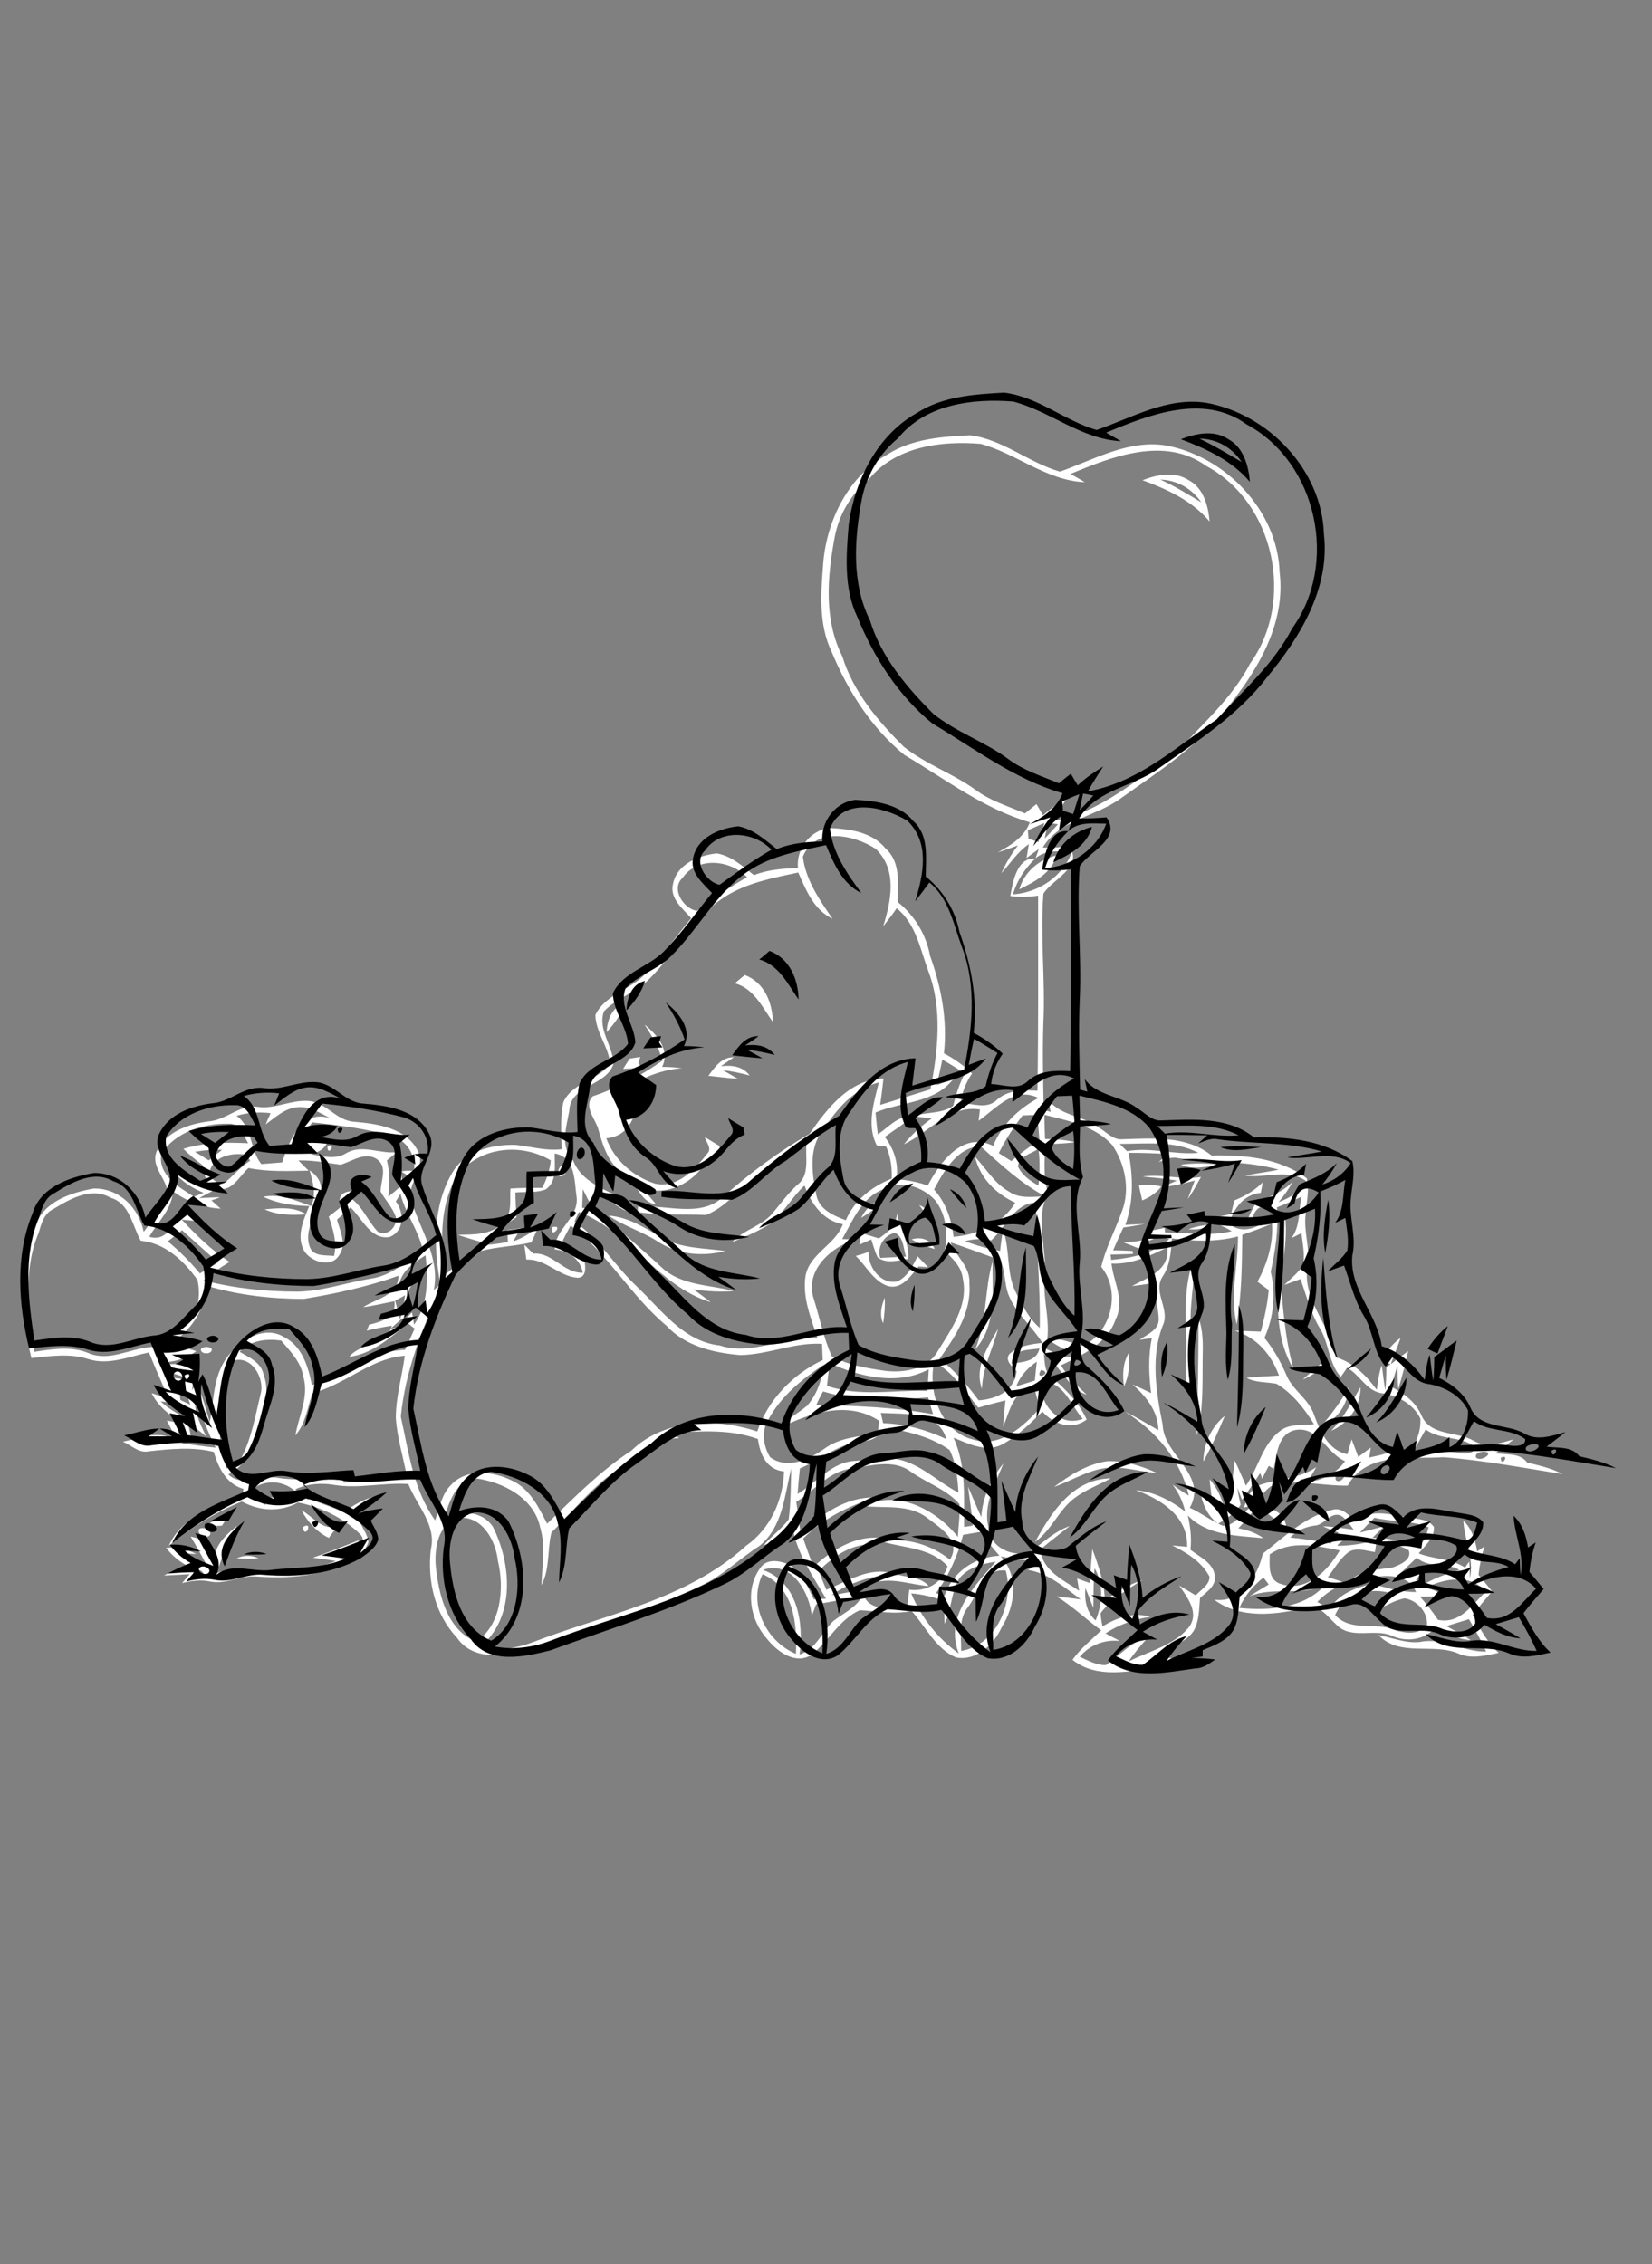 <?xml version="1.0" encoding="utf-8"?>
<!-- Generator: Adobe Illustrator 21.0.2, SVG Export Plug-In . SVG Version: 6.00 Build 0)  -->
<svg version="1.2" baseProfile="tiny" id="Layer_1" xmlns="http://www.w3.org/2000/svg" xmlns:xlink="http://www.w3.org/1999/xlink"
	 x="0px" y="0px" viewBox="0 0 500 685" overflow="scroll" xml:space="preserve">
<rect x="0" y="0" width="500" height="685" fill="#808080" stroke="none"/>
<path fill="#FFFFFF" d="M404.1,488.7c2.7-6.8,10.8-8.5,17.2-6.6c-1.4,1.6-2.9,3.3-4.4,4.9c2.7-1.2,5.2-2.8,8.2-3.4
	c3.7,0.5,7.1,4.2,6.8,8c-2.1,3.1-6.4,2.6-9.5,1.7C416.4,490.5,409.2,494,404.1,488.7 M431.6,480.3c5.7-2.7,13.5-4.2,18.1,1.3
	c-4.2,3.9-7.7,9.9-14.5,8.5c-1.6-2.5-3.5-4.8-5.4-7c2.6,0,5.2-0.1,7.7-0.3C435.7,481.8,433.7,481,431.6,480.3 M417.1,477
	c4.5-0.5,9.5,0,11.5,4.7c-3.9,0-7.7-0.9-11.5-2C417.2,479.1,417.1,477.7,417.1,477 M382.4,477.3c0.5,0.7,1.1,1.4,1.6,2.1
	c-1.9,1.2-3.9,2.3-5.8,3.6c7.5-3.2,15.8,0.3,23.1-3.7c-6.4,7.4-17.1,8.1-26.2,7.2C376.7,482.8,379.3,479.8,382.4,477.3 M230.8,476.3
	c9.5,4,10.5,15.1,10.1,24.1C231.9,496.7,226.3,485.4,230.8,476.3 M331.3,474.5c2.8,4.9,2.4,10.7,0.3,15.8c-2.8-2.5-3.4-6.2-3.1-9.8
	c0.9,2,1.6,4,2.4,6C331,482.5,330.9,478.5,331.3,474.5 M293.1,486.1c3.1-4.2,4.6-11.7,11.3-10.9c2.7,9.6-2.9,22.7-13.5,24.3
	C291,495,289.9,489.9,293.1,486.1 M58.6,475.4c0.9-0.8,2.6-0.4,3,0.8C61.5,478,57.9,477,58.6,475.4 M230.9,475
	c8.6-3,14.1,6.7,14.8,13.9c0.5-1.2,0.9-2.4,1.3-3.5c4.6-0.7,9.2-1.8,13.9-2.3c-2,3.4-5.6,5-8.6,7.3c-3.5,3.3-5.3,8.6-10.3,10.2
	C243.3,490.9,241.4,478.7,230.9,475 M290.4,477.5c2.6-3.2,7-4.4,11-5c-6.7,7.6-15.6,16.8-11.2,27.8c-6.3-4.5-11.5-11-14.4-18.2
	c3.4,0.3,6.8,1.1,10,2.3c0,2.3,0,4.6,0.1,6.9C288.1,486.9,287.8,481.6,290.4,477.5 M423.8,476.1c1.6-1.6,3.3-3.2,5-4.8
	c3.7,3.3,8.8,1.3,12.9,3.7c-4.1,1.3-8.2,2.6-11.8,5.1c-0.3-0.5-1-1.6-1.3-2.1c0.7-1,1.4-1.9,2.1-2.8
	C428.6,476.2,426.2,476.8,423.8,476.1 M416.5,467.2c3.4-0.2,6.9,0,9.9,1.9c1,2.9-2.8,4.4-5,5.2c-4.9,0.7-11.1,0.8-13.9,5.5
	c2.7-0.6,5.4-1.4,8.1-2.4c0,0.5-0.1,1.4-0.2,1.8c-5,1.1-10.1,3-12.9,7.5c-1.3-0.6-2.6-1.3-3.8-2c2.3-2.5,5.3-4.3,8.4-5.8
	c-1.7-0.6-3.5-1.2-5.2-1.7c1.9-2.5,3.5-5.4,6-7.4c2.4-1.8,5.5-0.6,8.2-0.2C416.3,468.9,416.4,468,416.5,467.2 M384.3,470.3
	c6.4-4.4,14.2-2.6,21.2-1.2c-3.6,6.1-10,12.7-17.7,10.2C383.6,478.1,384.3,473.5,384.3,470.3 M404.7,467.7c2.4-3.2,6.5-2.7,9.7-1.2
	C411.2,467.3,407.9,467.7,404.7,467.7 M291.5,464.4c1.7-0.3,3.5-0.6,5.2-0.9c1.8,2.5,3.8,4.9,5.8,7.2c-7.6,0.4-14.3,5-16.7,12.3
	c-0.8-0.3-1.6-0.7-2.5-1C287.2,476.7,289.9,470.7,291.5,464.4 M416,459.2c5.4,1.3,11.2,0.8,16.4,2.9c-0.7,2-0.9,4.9-3.5,5.3
	c-4.4-1.1-8.9-2.1-13.5-2.1c1.2-1.2,2.3-2.3,3.5-3.5c-2.4,0.6-4.9,1.3-7.3,1.9C413,462.2,414.5,460.7,416,459.2 M397.8,461.6
	c3.1-0.1,4.7-4.2,7.9-3.1c1.8,1,2.8,2.8,4,4.3c-3.1-0.4-6.2-0.9-9.3-1c1.5,0.7,3.1,1.3,4.7,1.9c-0.8,1.1-1.5,2.2-2.3,3.3
	c-4.1-0.8-8.2-1.4-12.3-1.8C392.4,463.1,395,462,397.8,461.6 M139.3,459.2c6.9-0.3,10.8,7.2,11.4,13.1c2,8.2,1,19.7-6.7,24.4
	c-8.8-3.7-11.2-14.2-12.1-22.8C131.4,468.3,132.7,460.4,139.3,459.2 M74.9,452.1c3.8-4.9,11.6-4.7,15.3,0.1c-3.6,1-7.4,1-11.1,0.8
	c0.5,0.8,0.9,1.6,1.4,2.4C78.5,454.5,76.6,453.4,74.9,452.1 M406.2,445.4c1.9,0.6-0.4,3.6-1.8,2.5
	C403.7,446.7,405.1,445.4,406.2,445.4 M258,444.3c5.8-0.9,12.5-2.9,17.7,1c4.8,3.4,10.8,5.3,14.7,9.8c0.2,3.3-0.3,6.6-0.5,9.9
	c-6.4-8.1-18.3-14.5-28.3-9.3c6.4,0.7,13.6-0.7,19.1,3.6c3.9,3,10.4,6.9,6.8,12.6c-5.7-4.6-13.2-6.8-20.5-5.5
	c6.8,2.1,14.7,1.8,19.8,7.5c-1.7,5.2-6.4,7.7-11.6,7.1c-0.2,1.7-0.4,3.4-0.6,5.1c-4.3,0.3-10.3,1.7-12.9-2.7
	c-2.3-3.2-6.8-0.9-10-0.8c4.1-2.9,8.9-4.7,13.8-5.7c0.1,0.4,0.3,1.2,0.5,1.6c5.1-0.9,10,1,15.1,1.4c-2.5-3-7.2-2.6-10.7-3.8
	c-7.3-2.2-13.9,2.4-20.3,4.9c-0.8-1.9-1.6-3.8-2.3-5.7c5.1-5.1,11.5-9.3,19.1-7.7c-1.1-0.2-3.2-0.7-4.3-1c1.3-0.4,2.6-0.9,3.9-1.3
	c-7.8-0.7-14.8,3.7-20.3,8.8c-1.1-2.9-2.1-5.8-3.1-8.6c6-6.1,13.7-9.8,21.7-12.4c-8.7-0.3-16.3,5.2-22.5,10.8
	c-0.4-3.2-0.9-6.4-1.3-9.5C246.6,450.9,251.1,444.9,258,444.3 M454.2,441.1C457.2,439.5,454.4,444.4,454.2,441.1 M449.3,439.2
	c3.3,0.3-1.4,3.4-2.6,1.7C446.4,439.5,448.4,439.2,449.3,439.2 M43.6,437c1.1-0.8,2.2-1.5,3.3-2.3c1.2,0.8,2.4,1.5,3.6,2.3
	C48.3,437,46,437,43.6,437 M427.5,439.5c1.4-2.3,2.7-4.7,4-7c4.4,3.3,10.5,1.9,14.9,5.2c0.2,2.1-2.8,2.2-4.3,2
	C437.4,438.8,432.4,439.4,427.5,439.5 M203.4,433.4c8.7-0.3,17.6-1.1,26,2c0.6,4.6,2.6,9.3,7.9,9.8c-0.3,8.8-4.2,17.4-11.5,22.5
	c-18,16.4-42.6,20.7-64.6,29.2c-5.1,1.9-10.7,2.6-16.1,1.6c11-8.9,9.8-25.3,4-36.7c-3.3-4.7-9.5-4.8-14.5-3
	c1.5-4.8,3.5-10.8,9.4-11.5c8.3,1.1,17.7,6,19.5,14.9c1.7,5.7,0.5,11.6,0.4,17.4c2.6-5,1.7-10.8,3-15.9c6.5-6.5,12.3-13.8,19.9-19
	c5.8-4,11.2-9.4,18.7-9.6C204.8,434.6,204.1,434,203.4,433.4 M262,435.9c3.5,0,5.6-4.3,9.1-3.4c5.7,1.1,11.5,2.8,16.3,6.2
	c2,4,2.4,8.5,2.7,12.9c-6.3-3.2-11.4-8.7-18.5-10.1c-4.2-1-8.4,0.3-12.6,0.5c-7.2,0.2-11.8,6.6-17.6,10c0.2-2.6,0.4-5.1,0.7-7.7
	C248.7,441.5,254.5,436.2,262,435.9 M266.6,427.5c7,0.4,17.5-0.6,19.8,7.9c-6-2.8-12.5-4.6-19.1-4.8
	C267.1,429.9,266.8,428.3,266.6,427.5 M48.6,424c4.1,0.4,8.5,1.7,10,6C55,428.5,51.5,426.7,48.6,424 M59.2,421.6
	c1.4,5.7,3.4,11.2,6.1,16.4c-3.4-0.3-6.8-0.9-10.1-1.3c-0.5-1.3-0.9-2.5-1.4-3.8c1.4,1,2.9,2,4.3,3.1c-0.4-2-0.9-4-1.3-5.9
	c1.9,1.5,3.7,3,5.6,4.5C60.4,430.5,58.3,426.3,59.2,421.6 M249.1,421c10.4,3.1,21.1,2.7,31.8,1.8c0.5,1.7,1,3.4,1.5,5.1
	c-11.6-2.2-23.5-2.5-35.3-2.9C247.7,423.6,248.4,422.3,249.1,421 M54.3,420.9c0.5,0.1,1.6,0.4,2.1,0.5c0.4,1.2,0.8,2.4,1.2,3.6
	c-1-0.5-2-0.9-3-1.4C54.5,422.7,54.4,421.8,54.3,420.9 M315.1,418.2c6.7-0.7,8.9,6.9,12.6,11.1C320.7,432,314.5,425,315.1,418.2
	 M54.3,419.1C57.3,417.5,54.4,422.4,54.3,419.1 M51.5,418.2c1.3-1,2.9,1.3,1.6,2.3C51.8,421.4,50.2,419.1,51.5,418.2 M315.1,414.5
	C319,415.3,312.8,418,315.1,414.5 M55.4,414.2C55.9,414.7,55.9,414.7,55.4,414.2 M282.5,413.3c0.4-0.1,1.1-0.4,1.5-0.5
	c5.1,3.2,8.3,8.5,12.1,13.1c2.7-0.8,5.4-1.5,8.2-2.2c-0.3,2.7-0.5,5.3-0.7,8c2.1-4.9,3-11.1,9.4-12c0.6,2.1,1.1,4.3,1.7,6.4
	c-5,5.5-11.9,12-20,9.5C285,433.3,281.2,422,282.5,413.3 M232.5,429.6c3.8-7.1,10.2-12.3,16.8-16.7c-0.5,4.5-2,9-5,12.4
	c-2.8,2.4-6.2,4-8.6,6.9c9.3-4.7,20.9-8.6,30.4-2.3c-0.2,1.3-0.3,2.5-0.4,3.8c-5.6,0.9-11.6,1.2-16.3,4.7
	c-4.6,3.2-11.1,6.3-16.3,2.5C231,437.6,230.4,433,232.5,429.6 M307.6,419.4c1.2-3.1,3.5-5.6,6.2-7.4c-0.2,1.9-0.4,3.8-0.6,5.7
	C311.3,418.3,309.5,418.9,307.6,419.4 M251.1,412.4c9,4.2,20.7,6.9,30,1.9c-0.1,2.2-0.3,4.4-0.4,6.5c-10.1-0.3-20.6,1.9-30.4-1.5
	C250.6,417,250.8,414.7,251.1,412.4 M70.3,411.8c5.6-2.1,9.9,5,8.6,9.9c-1.6,6.5-2.7,13.3-5.8,19.3c-0.8,1.9-2.8,2.7-4.6,3.3
	C65.4,433.8,65.3,421.7,70.3,411.8 M52.3,410.2C52.8,410.7,52.8,410.7,52.3,410.2 M54.3,409.3C54.8,409.8,54.8,409.8,54.3,409.3
	 M306.1,412.6c0.3-4.5,5.2-4.1,8.5-4.6C313.8,412,309.4,412.1,306.1,412.6 M72.5,409c3.3-3.5,8-4,12.6-3.4c2.8,3.3,6,6.5,6.7,10.9
	c1.8,6.1-1.4,11.9-2.4,17.8c3.1-3.6,3.7-8.4,5.1-12.8c9.9-2.5,17.8-10.6,28-11.3c-0.8,6.3-2.7,12.4-2.7,18.8c0.4,6.1,2.3,12,3.4,18
	c-6.4-0.3-12.8,1-19.2,1.6c-0.1-0.5-0.3-1.4-0.4-1.8c-6.6,0.3-13.1,1.4-19.7,0.3c-5-0.9-10.6,3-14.8-1c5-2.3,6.9-7.6,8.3-12.5
	c1.5-5.7,4.7-11.6,2.4-17.6C79.1,412.2,75.4,410.7,72.5,409 M119.6,393.5c0.8-0.4,2.3-1.2,3-1.6c-0.3,2.5-0.8,4.9-1.5,7.3
	C120.5,397.2,120,395.3,119.6,393.5 M60.8,408.2c-0.2,1.7,3.5,1.7,3.3,0C63.4,407.3,61.6,407.3,60.8,408.2 M92,393
	c9.7-1.6,19.3-3.7,28.6-7c0,6-6.7,6.9-10.7,9.5c3.2-0.4,6.4-1.2,9.5-1.8c0.6,4.9-3.8,6.2-7.7,7.1c-0.2,0.5-0.5,1.4-0.7,1.8
	c2.5-0.6,5-1.1,7.6-1.5c-1.7,6.3-9.3,5-12.9,9.4c6.4-0.7,11.7-5.2,16.6-9.1c-1.4,0.2-2.7,0.4-4.1,0.6c1.2-1,2.3-2.1,3.5-3.1
	c1.3,1,2.5,2.1,3.8,3.1c-1,2.1-1.9,4.3-2.9,6.4c-10.4,0.4-18.8,7.2-28.2,10.7c-1.1-5.5-2.9-11.7-8.3-14.5c-5.8-3.6-12.6,0.4-16.5,5
	c-5.1,5.7-4.8,13.7-6.1,20.7c-1.3-4-2.1-8.1-4.1-11.8c-0.3,0.5-1,1.7-1.3,2.2c0.5-2.7,0.6-5.5,0.4-8.2c-2.7,0.1-5.4,0.2-8.1,0.3
	c1.1,0.5,2.2,1,3.4,1.4c-0.8,0.4-1.5,0.8-2.3,1.2c1.9,0.4,3.7,0.9,5.3,2c-2.1-0.2-4.3-0.5-6.4-0.9c-0.8-1.5-1.6-2.9-2.4-4.3
	c4.1,0.1,8.1-0.9,11.4-3.4c-2.9-1-5.9-1.4-8.9-1.8c2.2-0.3,4.4-0.4,6.5-0.6c-1.4-0.3-2.7-0.5-4.1-0.7c5.5-4,9.1-9.8,9.6-16.7
	C72.2,391.9,82.2,393,92,393 M120.7,389.5c0.4-4.8,4.5-7.4,8.1-9.7c0.8,7.1,0.8,15-3.5,21c-0.1-0.9-0.4-2.8-0.6-3.7
	c-0.8,0.8-1.6,1.6-2.4,2.4c0-4.9,0.7-10,4.5-13.4C125,387.3,122.9,388.4,120.7,389.5 M313.3,466.5c5-3.5,7.1-9.7,12-13.3
	c3.3-2.5,7.3-3.9,10.9-5.9C324.7,447.4,318.2,457.6,313.3,466.5 M319,449.9c5.9-2.1,11.5-5.9,18-5.9c4.4,0.1,8.7,1.3,13.2,1.7
	c-4.7-2.2-9.9-3.8-15.1-3.6C329,443,323.8,446.3,319,449.9 M340.2,419.5c1.5-3.2,1.8-6.7,1.4-10.1
	C339.8,412.5,339.7,416.1,340.2,419.5 M336.4,382.3c6.1,0.3,11.6-2.3,16.9-4.9c0.8,6.9-5.8,9.1-10.7,11.7c2.1-0.2,4.1-0.5,6.2-0.9
	c0.6,3.6,1.8,7.2,1.9,10.9c0.1,3.3-3.5,4.6-5.8,6.3c1.2-0.2,2.5-0.4,3.7-0.5c-1.1,5.5-0.9,11.1-0.2,16.6c-1.9-0.9-3.7-1.8-5.6-2.6
	c4.1,3.6,7.7,8.1,7.8,13.8c-3.3-1.8-6.5-3.9-10-5.5c9.2,5.7,16.8,14.6,19.2,25.3c-1.7-1-3.3-2.1-4.9-3.3c1.8,2.4,3.1,5.1,3.8,8.1
	c-4.4-3.3-9.4-6-14.9-6.4c7.6,2.7,15.8,7.9,15.5,17.1c-1.5-0.1-3-0.3-4.5-0.4c4.4,2.2,9,5,11.3,9.5c-0.1,2.6-2.7,3.9-4.2,5.6
	c-1.7-1-3.3-2-5-3c2.5,3.7,6.3,8.4,2.8,12.8c-4.5,5.4-12,7.1-18.1,10.2c1.7-2.6,3.8-5,5.9-7.3c-5.2,1.3-8.6,5.5-12.8,8.4
	c-2.8,0.1-5.4-1.4-7.9-2.5c3-3.6,7.5-5.3,12.1-4.8c-1.4-0.8-2.9-1.5-4.3-2.3c4.1-2.7,8.8-4.3,13.6-5c-5.1-1.5-10.2,0.2-14.5,2.9
	c-0.3-1.3-0.5-2.6-0.6-4c3.3-4.4,8.2-7.2,12.7-10.1c-4.1,1.5-8,3.6-11.4,6.4c-0.1-5.4-1.9-10.6-3.8-15.7c-0.3,3.4-0.6,6.9-0.7,10.3
	c-1.3-0.5-2.6-0.9-3.9-1.4c0.2,1.2,0.4,2.5,0.6,3.7c-4.8-3.3-10.9-5.9-11.8-12.4c2.9-2.5,6-4.8,9-7.2c-4.5,1.6-7.9,4.8-11.6,7.6
	c-5.4,2.4-13-1.2-13.1-7.5c-1.5-6.8,2.2-13,4.6-19c-3.8,4.6-6.3,10.2-6.7,16.2c-1.4-3-2.7-6.2-4-9.2c0.5,3.9,1.1,7.8,1.4,11.8
	c-0.6,0.1-1.9,0.3-2.6,0.4c-0.1-9.1,0.7-18.5-3.2-27c4.5,1.8,9.6,4.4,14.4,2.2c4.8-2.5,8.7-6.4,12.5-10.1c3.4,3.8,8.9,5.8,13.4,2.4
	c-2.4-5.2-6.5-9.3-10.8-13c-2.1-1.6-1.8-4.5-2.2-6.8c5.1,3.3,7,10.1,13,12.3c-2.9-2.7-5.7-5.5-7.8-8.9c6.5-3.1,14.1-6.6,16.6-14
	C340.5,393.5,337,387.8,336.4,382.3 M297.2,420.2c0.2-6.5,3.3-12.1,4.9-18.2C299,407.5,294.8,413.7,297.2,420.2 M295.2,408.2
	c6.5-7.2,5.1-17.5,5.2-26.5C297.9,390.4,298.8,399.7,295.2,408.2 M287.7,375.9c5,1.7,10,3.5,15,5.4c1.7,3.2,1.2,7.2,2.6,10.6
	c2.2,5.5,7.1,9.4,10.2,14.4c-3.5,0.4-7.3,0.9-10,3.4c-1.5,2.1,1,3.8,2.2,5.2c-0.7,6-6.1,8.4-11.5,8.8c-3.4-4.7-7.3-9-11.8-12.6
	c4.7-6.7,9.7-14.1,9-22.7C293.8,383.2,289.3,380.2,287.7,375.9 M266.4,380.6c-1-3.3,1.1-6.9,4.5-7.6c2.6,1.3,2.5,4.7,3.3,7.2
	C271.7,380.3,269,380.5,266.4,380.6 M50.8,375.6c1.4-1.1,2.9-2.3,4.3-3.4c3.6,3.3,7.3,6.5,10.9,9.8c-1.8,1.1-3.6,2.2-5.5,3.3
	C57.5,381.7,54.3,378.5,50.8,375.6 M300,375.3c4.3-3.9,7.2-11.5,13.6-11.4c0,12.6,1.3,25.2,1.1,37.9c-3.5-3.1-5.6-7.4-7.6-11.5
	c-2.5-5.8-1.4-12.3-3.5-18.2c-0.4,2.1-0.7,4.3-0.9,6.4c-3.6-0.7-7.2-1.6-10.6-3C294.6,374.9,297.3,374.6,300,375.3 M402.9,432.9
	c5.3-2.3,8.9-7.4,8.9-13.2C409,424.3,406.7,429.1,402.9,432.9 M400,431.4c4.8-1.9,7.9-6.5,8.2-11.6C405.9,424,403,427.8,400,431.4
	 M394.3,417.4c3-1.2,5.8-3.1,7.2-6.2C399,413.2,396.6,415.3,394.3,417.4 M387.4,384.8c-1.1,9.9-1.2,20.6,4.1,29.4
	C388.8,404.6,388.2,394.7,387.4,384.8 M388.9,367.7c-1,5.1-1.8,10.4-0.8,15.5C388.9,378.1,389.6,372.9,388.9,367.7 M386.5,365.3
	c2.5-1,5-2.1,7.4-3.2c-0.9,4.2-0.3,8.8-3,12.5c1-0.5,2-1,3-1.5c0.4,3.1,1,6.3,0.6,9.5c-1.5,2.5-3.8,4.2-5.8,6.2
	c1.6-0.6,3.2-1.2,4.9-1.8c1.8,4.9,3,10,5.7,14.6c3,4.6,2.7,10.7,6.5,15c0.5-0.7,1.5-2.1,1.9-2.8c4,2.2,6,7.4,11,7.8
	c4.6,0.8,9.1,3.3,11.2,7.6c0.2,4-1.4,9.1-5.4,10.8c0-0.8,0-2.3,0-3c-2.8,2.6-6.5,3.2-10.1,4c0.2-1,0.3-2,0.5-3
	c-1.3,0.9-2.5,1.9-3.8,2.8c-0.7-1.8-1.3-3.5-2-5.3c-0.4,1.5-0.9,3-1.3,4.5c-5.8-1.2-8.3-7-10.1-12c-1.7-4.9-6.7-7.5-8.5-12.3
	c-1.7-3.9-3.8-7.6-6.5-10.9c2.8-6.3,3.5-13.3,1.9-20C386,378.4,387,371.9,386.5,365.3 M16,365.9c5.1-3.1,11.6-6.9,17.5-3.5
	c5.8,1.7,6.5,8.4,9.1,13c7.4,0.7,13.1,6.1,17.2,11.9c0.8,4,0.6,9-2.6,11.9c-3.5,3.4-6.6,8.1-12,8.4c-6.2,0.6-12.3,4.4-18.4,1.8
	c-5.2-2.2-11-1.2-16.4-0.4c-1.8-11.8-3.5-24.6,1.3-36C12.5,370.3,13.3,367.2,16,365.9 M267.3,400.4c0.4-2.6,0.6-5.2,0.5-7.8
	C266.8,395,266.1,397.8,267.3,400.4 M259,380c3.2,3,5.3,7.6,9.7,9.1c4.2,1.2,7-3.1,9.3-5.9c1,0.1,1.9,0.1,2.9,0.2
	c-1.1-1.1-2.1-2.2-3.2-3.3c-1.4,2.9-3,6.2-6.1,7.6c-5,1.1-9-4.4-8.7-9C261.7,379.3,260.4,379.6,259,380 M275.9,375
	c2.2,1.2,4.5,2.2,7,2.9C281.6,375,278.8,374.1,275.9,375 M266,374.7c-1.8-0.6-3.6-1.1-5.4-1.6c-0.1,1.2-0.3,2.4-0.5,3.5
	c1.2-0.5,2.4-1.1,3.6-1.6c0.6,1.8,1.1,3.7,1.9,5.4c2.7,2.1,6.3,0.9,9.3,0.5c0.4-4.9-2.6-9.1-3.4-13.8
	C271.3,370.6,268.7,372.9,266,374.7 M278.2,364.6c1.4,2,3,3.8,4.8,5.5C282.3,367.6,280.6,365.6,278.2,364.6 M260.6,368.5
	c2.5-1.5,5-3.2,6.9-5.5C264.2,363.4,262,365.8,260.6,368.5 M267.1,359.9c5.2-3.1,12-1,15.9,3.2c3.4,4.3,4,10.2,2.9,15.4
	c2.5,2.3,5.1,4.8,5.5,8.3c1.8,8.1-3.5,15.4-7.5,21.9c-3,5.5-10,6.7-15.7,6.1c-5.6-0.8-11.5-1.7-16.5-4.5c-2.4-5.5-3.6-11.5-5.4-17.3
	c-2.9-8.5,5.3-15.9,12.8-18c-1.4,0-2.8-0.1-4.2-0.1C258,369.5,260.6,362.6,267.1,359.9 M167.1,371.3
	C166.2,375.3,171.1,370.3,167.1,371.3 M170.3,352.5c-1.2,0.4-1.8,2.3-0.9,3.3C171.3,356.5,172.3,352.6,170.3,352.5 M167.9,349
	c6.3,1.1,5.9,8.2,6.6,13c0.9,6.4-6.6,9.8-6.6,16c4.1,0.5,7.7,2.8,8.5,7.1c-5.9,0.1-9.2-6.3-15-5.8c-0.9-0.9-1.8-1.8-2.7-2.7
	c0.2,1.5,0.4,3,0.6,4.5c5.9-0.3,9.8,5.1,15.5,5.5c2.8,0,2.5-3.5,2-5.4c-1.6-2.5-4.4-3.6-6.9-5c0.9-1.8,1.8-3.6,2.8-5.4
	c11.3,8.4,18.2,21.3,29,30.3c5.7,6.2,14.2,8.2,22.3,8.9c8.4-0.1,16.3-3.9,24.8-3.4c0.1,1.6,0.1,3.3,0.2,4.9
	c-9.1,4.3-16.6,12.1-19.8,21.6c-12.5-4.1-28.1-3.9-38.1,5.8c-9.5,6.2-17.4,14.3-25.5,22.1c-2.6-5-5.3-10.7-10.8-13.1
	c-5.6-2.8-13.6-3.7-18.3,1.4c-2.9,2.9-3.5,7.1-4.8,10.7c-6.6-9.2-8-20.7-10.4-31.4c1.4-13.7,6.4-26.8,12.3-39.1
	c3.5-4.1,7.9-7.5,11.9-11c5-1.3,10.2-1.4,15.3-2.6c0.8-1.6,1.5-3.3,2.3-4.9c-2.3,2-4.9,3.6-7.8,4.6c0.8-1.4,1.6-2.7,2.4-4
	c-1.4,0.2-2.8,0.4-4.2,0.6c0.1,1.2,0.2,2.4,0.2,3.6c-2.3,0.4-4.5,0.7-6.8,0.9c2.5-3.5,5.9-6.1,9.4-8.4c-0.1-2.5-0.3-5-0.3-7.5
	c3-0.3,6.2,0.2,9.1-0.9C168.7,357.6,167.8,352.7,167.9,349 M359.7,371.9c2.3,0.2,4.8,0,6.7-1.4C364.2,370.7,361.9,371.1,359.7,371.9
	 M344.7,358.7c0.3,1.5,0.7,3,1,4.5c2.3-0.9,4.3-2.3,5.8-4.2C349.3,358.4,347,358.3,344.7,358.7 M345.8,356c3.5,0.3,7,0.6,10.4,1.2
	c-1.5,0.7-3,1.3-4.5,2c3.3-0.4,6.7-1.1,9.9-2c-0.7,1.8-1.4,3.7-2.1,5.6c1.5-2.1,2.7-4.4,4-6.7C357.6,357.1,351.7,355.1,345.8,356
	 M357.4,352.4c3.8,1.7,8,0.5,11.9,0C365.4,352,361.4,351.8,357.4,352.4 M341.6,348.8c3.9,0,7.9,0.1,11.8,0.4
	c-0.9,0.8-1.8,1.6-2.7,2.4c1.8-0.7,3.7-1.7,5.8-1.2c10.1,1.4,20.7,0.7,30.5,3.5c-3.4,0.7-6.8,1.1-10.2,1.8
	c6.2,0.9,13.1-2.3,18.6,1.7c-2,3-4.9,5.1-8.4,6.3c1.6-1.9,3.1-4,4.3-6.2c-3,3.1-7,4.6-10.9,6.2c-1.6,2.1-2.4,4.8-3.8,7.1
	c0.8-0.5,1.5-0.9,2.3-1.4c0.8-4.2,3.3-5.6,7-3.2c-2.7,4.5-9.4,8-14,4c1.7-4.6,4.3-8.7,9.7-9.3c0.2-1.1,0.4-2.1,0.6-3.2
	c-2.4,2.5-5.4,4.2-8.6,5.5c-0.3,1.3-0.7,2.7-1,4.1c-2.6,0.6-5.2,1.1-7.8,1.5c2.8,1.1,5.5,2.2,8,3.7c-6.6,1.6-13.5,0.5-20.2,0.4
	c0-0.4-0.1-1.1-0.1-1.4c-1.7,0.4-3.4,0.7-5.1,1c0.5,0.6,1,1.3,1.5,1.9c-2.9,1-5.9,1.4-8.9,1.5c1.6,0.6,3.1,1.2,4.6,1.8
	c2.5-2.3,5.8-4.1,9.3-2.8c-4.7,4.4-11.4,5.7-17.6,6.3c0-0.4-0.1-1.2-0.2-1.6c2.3-0.1,4.5-0.1,6.8-0.2l-0.1-0.9
	c-1.9-0.1-3.9-0.2-5.9-0.2c1-2.3,2-4.6,3.1-6.9c2.2-0.3,4.4-0.7,6.5-1.1c-2,0.1-3.9,0.2-5.9,0.3
	C343.2,363.3,342.9,355.9,341.6,348.8 M63.3,355c1-5.1,6.8-6.4,11.3-5.6c0.4,0.6,0.8,1.2,1.1,1.8c-3,1.9-5.2,4.7-7.9,6.8
	C65.9,358.5,63.9,356.7,63.3,355 M308.1,352.9c0.3-3.1,4-3.8,6.2-5.3c0.5,3.7,0.4,7.4,0,11.1C311.8,357.3,309.3,355.6,308.1,352.9
	 M137.7,356.7c6.2-9.5,19.5-11.3,29-5.6c-0.3,2.9-1.2,5.7-2.6,8.3c-3.2,0-6.4,0-9.6,0.2c-0.3,3.5,0.7,7.9-2.4,10.5
	c-3.5,3.6-8.8,3.4-13.5,3.5c2.5,0.9,5,1.6,7.5,2.3c-3.8,3.2-7.5,6.6-11.4,9.8C133.3,376,133.1,365.5,137.7,356.7 M59,348.5
	c2.7-0.5,5.4-0.7,8.2-0.6c-1.3,1.1-2.7,2.1-4,3.2C61.8,350.2,60.4,349.3,59,348.5 M282.7,359.9c3-5.6,7-12.8,14.1-13.1
	c6.1,5.6,12.3,11.3,19.6,15.2c-3.7,0-7.7,0.8-10.9-1.4c-4.5-2.5-7-7-10.4-10.6c1.5,6.4,6.3,11.2,12.2,13.9
	c-3.8,6.3-11.6,9.8-18.7,10.3C288,368.8,286.2,363.8,282.7,359.9 M338.9,346.1c7.9,0,16.5-1.1,23.8,2.7c-7.2,0.7-14.3-1.8-21.6-0.5
	C340.4,347.6,339.7,346.9,338.9,346.1 M80.1,365.9c3.9,1.8,8.4,1.8,12.6,1.5C88.9,365,84.3,365.5,80.1,365.9 M48.8,349.2
	c4.2-6.7,12.7-9.3,20.2-9.2c3.5-0.3,4.7,3.4,6.1,5.9c-6.6-0.3-13.2-0.3-19.6,1.7c1.8,1.8,3.8,3.4,5.8,4.9c0.5,2.7,1,6.3,4.3,7
	c4.5,1.5,6.8-3.6,9.6-6.1c6,1.2,12.1,0.9,18.2,0.8c-1-1-2.1-2.1-3.1-3.1c4.3-0.1,8.5,0.7,12.8,1.3c3.6-1.1,7.5-4.1,11.1-1.6
	c3.2,2.4,1,6.5,1,9.7c1.4,2.6,3.6,4.8,4.6,7.7c0.5,2.9-2.4,6-5.4,4.5c-3.1-3.2-4.6-7.7-8.4-10.3c1-0.5,2.1-0.9,3.1-1.4
	c-3.1-1.4-7.9-0.2-5.7,4c-1.3,1-2.6,2.1-3.9,3.1c1.3,3.8,2.6,7.9,1.6,11.9c-2.4-0.3-5.5,0.2-7-2c-4.2-8.1,9.1-17.5-0.4-23.9
	c1,3.5,2.1,7.3,0.5,10.8c-4.7-1.7-9.4-3.8-14.5-2.8c4.4,2.1,9.1,2.7,13.9,2.8c-1.8,4.3-4.1,9.4-1.4,13.8c2.2,3.2,8.2,5,10.5,1
	c2.3-3.3,0.2-7.3-0.7-10.7c1.4-1.2,2.8-2.5,4.1-3.7c3.5,3.3,6,9.8,11.7,9c4.6-1.7,4.6-7.4,2-10.8c0.5-0.8,0.9-1.5,1.4-2.3
	c1.5,5.9,5.3,10.8,6.7,16.7c-4.7,3.8-9.6,8.2-15.9,9c-7.3,1.2-14.5,3.8-22,3.9c-9.5,0-19.1-1-28.4-3.4c2.5-2.1,5.1-3.9,7.9-5.6
	c-5.5-3.5-10.1-8.1-14.5-12.8c2,0.2,3.9,0.4,5.9,0.6c-1.4-1-2.9-2.1-4.3-3.1c-4.2,2.4-5.4,9.5-11.4,7.7c2.5-4.6,6.9-8.2,7.1-13.8
	c4.2,3.1,9.3,5,14.5,5.3c-0.9-0.8-1.9-1.7-2.8-2.5c0.9-0.3,1.8-0.6,2.6-1c-2.1,0.1-4.2,0.2-6.3,0.3c1.4-0.8,2.9-1.6,4.4-2.3
	c-4.2-1.4-7.8-4-11.9-5.5c2.3,2.9,5.5,4.8,8.8,6.2c-0.7,0.3-2.2,0.9-2.9,1.2C54.3,359.2,47.8,355.7,48.8,349.2 M99.1,347
	C99.2,350.3,102,345.4,99.1,347 M94.5,339.6c8,0.8,16.1,1.9,23.9,4c4.6,1.4,7.6,5.8,6.9,10.7c-2.3-0.3-4.7,0.1-6.8,1.2
	c1.1,0.7,2.1,1.3,3.2,1.9c-0.1-0.7-0.2-2.2-0.3-3c0.9,0.6,1.8,1.1,2.7,1.7c-2.1,2.2-4.3,4.2-6.6,6c0.5-3.7,0.5-7.4-0.4-11
	c1-0.8,2-1.7,3-2.5c-5.1,0.6-10.5-2.5-15.3,0.3c-3.4,2.1-7.2,0.9-10.8,0.3c2-0.4,3.9-1.3,4.9-3.2c-3.2-0.5-6.6-0.6-9.7,0.4
	C91.1,344.3,92.7,341.9,94.5,339.6 M316.1,337.3c7.3,1.8,15.3,3.4,20.5,9.1c3.9,5.7,5.5,13.4,3,20c-2,5.7-4.9,11-6.3,16.9
	c6.1,7.5,3.1,19.6-5.4,23.9c-3.4-0.5-6.6-2.7-10.3-1.7c2.6,2,5.6,3.1,8.5,4.6c-3.4,1.4-6.7-0.7-9.7-2.1c2.1-7.2-1-14.7-0.2-22
	c0.7-8.3-3.1-17.3,1-25c-1.5-4.8-1-9.8-0.9-14.8c3-0.1,6.1-0.2,9.1-0.6c-3-0.8-6.1-0.9-9.1-1C316.2,342.1,316.1,339.7,316.1,337.3
	 M309.5,337.5c1.4-0.1,2.9-0.1,4.4-0.2c0.3,2.5,0.5,5.1,0.7,7.7c-3,1.9-5.8,4-8.5,6.3c-1.3-0.8-2.5-1.6-3.8-2.4
	C304.3,344.8,306.8,341,309.5,337.5 M80.4,340.2c2.9-2.1,5.8-4.9,9.6-5.2c3.7-0.4,6.9,1.8,10.1,3.4c-8.7-3.1-12.6,6.8-14.7,13.3
	c-2.1,0.2-4.2,0.3-6.3,0.5c-3.6-4.4-2.5-11-7.5-14.6c3.3-1,6.8-1.2,10.3-0.8C81.4,337.9,80.9,339,80.4,340.2 M249,342
	c4.2-6.3,9.3-12.6,17-14.5c-1.5,6-3.6,12.6-0.9,18.5c0.4,1.3,2.1,0.6,3.1,0.9c1.4,3.1,1.8,6.4,1.7,9.7c-6,2.4-11.3,6.5-13.9,12.6
	c-3.7-1.4-8-3.2-8.9-7.5C245.8,355.3,244.6,347.6,249,342 M285.2,320.6c2.3,1.3,4.6,2.7,6.8,4.2c-1.6,3.1-2.7,6.4-3.5,9.8
	c-3.5,2.5-7.9,1.7-11.8,3.1c1.7,0.3,3.5,0.5,5.3,0.7c-3.1,2.2-6,4.8-8.4,7.8c7.7-3.6,13.7-12,23-10.5c-0.1,1.1-0.3,2.3-0.4,3.4
	c5.4-3.8,10.8-10.5,18.1-6.9c-6,3.3-11.1,8-13.7,14.5c-9.2-4.5-16.1,4.9-19.8,12c-3.1-1.1-6.3-1.7-9.5-1.9c0.8-4.6-0.7-9.2-3.5-12.8
	c2.7-2,5.7-3.8,8.2-6.1c-4.2-0.5-7.1,3.2-10.3,5.3c-0.3-2.2-0.5-4.4-0.7-6.6c7.8-3.3,17.9-2.8,23.5-10.1c-1.7,0.6-3.3,1.2-5,1.8
	C284.1,325.8,284.7,323.2,285.2,320.6 M206.6,265.6c4.5-6.5,14.4-5.5,19.5-0.2c-5.4,3-10.3,6.7-15.2,10.2
	C207,275,202.9,269,206.6,265.6 M308.5,269.1c4.6-2.3,9.8-4.9,11.3-10.3C314.5,260,310,263.8,308.5,269.1 M313.3,259.8
	c3-2.8,7.4-2.2,11.2-2.2c-2.7,7.5-10.1,12.5-17.9,13C307.8,266.4,310.2,262.8,313.3,259.8 M184.2,367.8c4.7,3.2,10.2,4.8,15,7.9
	c5.9,3.9,13.5,4.6,20.3,2.8c-6.3-0.9-13.1-0.7-18.9-3.9C195.4,371.7,190.3,368.2,184.2,367.8 M214.4,325.5c3,0.3,5.9,0.7,8.9,0.9
	c-1.5-0.9-3-1.7-4.5-2.6c2.7,0.3,5.4,0.9,8.1,1.6c-2.1-2.8-5.4-3.2-8.7-2.8c1.3-0.9,2.6-1.8,3.9-2.7
	C218.4,319.8,216.4,322.8,214.4,325.5 M190.6,320.3c-0.7,1-1.4,2.1-2,3.1c1.9-0.1,3.7-0.2,5.6-0.3c-0.2-0.4-0.7-1.1-1-1.5
	c0.2-0.6,0.4-1.2,0.6-1.8C192.6,320,191.6,320.1,190.6,320.3 M195.1,310c2.2,3.4,4.3,6.9,5.4,10.9c-6.5,4.6-13.6,8.3-21.1,10.8
	c-2.9,3,0.8,6.8,1.7,10c1.4,5.1,3.1,10.5,7.7,13.5c4.2,2.3,4.5,8.4,9.8,9.2c-1.4-1.7-2.9-3.4-4.4-5c6.4,2.4,13.4-0.4,17.7-5.4
	c1.7-2.1,3.5-4.2,6.1-5.2c-0.1-0.7-0.2-1.4-0.3-2.1c-1.5-0.9-3-1.8-4.4-2.7c0.4,1.6,2.3,3.5,0.8,5c-3.8,4.8-9.1,10.7-15.9,9.1
	c-6.5-2.1-12.3-7.1-14.7-13.7c5.5-0.4,8.7-4.9,8.8-10.1c-1.8-1.3-3.5-2.5-5.3-3.7c5.9-3.8,12.3-6.9,19.4-7.4c-2-0.3-4-0.4-6-0.4
	C202.9,317.7,198.8,313,195.1,310 M183.6,312.3c2.3-2.5,4.4-5.3,5.5-8.6C185.1,304.6,183.8,308.7,183.6,312.3 M225.4,295
	c-1,0.8-2,1.7-3,2.5c5.8,1.6,8.3,7.2,11.5,11.7C233.8,303.3,231.3,297.2,225.4,295 M243,259.2c3.7-9.2,15.5-6.6,22-2.4
	c6.7,6.3,4.7,15.8,2.3,23.5c1.4-1.8,2.8-3.6,4.1-5.5c5.9,4.8,7.1,12.4,9.6,19.1c4.3,11.4,2.9,24,0.6,35.7
	c-5.1,1.6-10.1,3.1-15.2,4.7c0.4-2.7,0.7-5.3,1-8c-10.2,0.2-17.1,9.1-22.4,16.8c-9.3,5.3-18,11.8-26,18.9c-7,6.7-17.4,2.3-25.9,3.1
	c0,0.4-0.1,1.2-0.1,1.6c6.8,1.1,13.8,0.6,20.7,0.9c6.1-2.4,10-8.1,15.6-11.3c4.9-3.6,9.5-7.6,14.8-10.6c-0.5,4.3,1.2,9.8-2.8,12.8
	c-2.8,2.6-5,5.6-7.4,8.5c-3.3,4-8.8,5-12.3,8.8c4-1.6,8-3.3,11.6-5.6c4-3.3,6.5-8,10.3-11.5c2,5.4,5.5,10.6,11.6,11.7
	c-2.3,6.3-10,8.8-11.3,15.6c-1,6.5,1.6,12.7,3.6,18.8c-10-0.9-19.5,5.6-29.5,2.3c-11.1-1.2-17.8-10.9-25.3-18
	c-6.6-6.2-11.2-14.2-18.7-19.5c0.4-1,0.8-1.9,1.3-2.9c15.4,5.8,23.9,22.4,39.9,27.3c-1.7-1.4-3.5-2.6-5.2-3.9
	c4,0.6,8.1,0.9,12.2,0.5c-7.4-1.9-15.9-1.6-21.8-7.1c-5.6-5.3-11.8-10-16.9-15.8c-1.8-2.1-4.9-1.6-7.2-2.3c0.1-1.9,0.1-3.7,0.2-5.6
	c0.9,1.8,1.8,3.7,2.9,5.4c0.4-1.5,0.4-3.1,0.6-4.6c3.1,1.5,5.8,3.7,8.8,5.4c1.1,0.7,4,0.5,2.9-1.3c-6.1-4.4-15-5.8-18.1-13.5
	c-4.1-4.3-2.1-10-1.2-15.1c0.2-7.8,11.4-7.5,13.4-14.3c-0.2-5.4-4.9-10.4-2.9-15.8c3.8-4.1,9.6-5.6,13.5-9.6
	c8.1-7.9,13.3-18.7,23-25c6.7-4.3,14.7-5.8,22.3-7.4c2.4,5.4,4.7,11.3,10.4,14C248.1,272.4,243.8,266.2,243,259.2 M317.2,248.9
	c0.7,0.1,2.2,0.4,3,0.5c-1.3,1.4-2.6,2.9-4,4.3C316.5,252.1,316.8,250.5,317.2,248.9 M311.1,251.2c1.7-0.7,3.3-1.5,5-2.2
	c-0.6,2-1.2,3.9-1.8,5.8c-0.8-0.3-2.2-0.8-3-1C311.3,253.2,311.1,251.9,311.1,251.2 M363.5,152C363.7,152.7,363.7,152.7,363.5,152
	 M351.2,145.1c5.1,0.2,9.5,2.7,12.4,6.9C359.5,149.5,355.5,147.1,351.2,145.1 M345.8,145.3c7.6,2.8,15,6.2,20.3,12.5
	c-0.4-4.7-1.8-10.1-6.3-12.5C355.5,142.5,350.2,143.6,345.8,145.3 M263,145c8-9.9,21.9-11.7,33.8-10.7c10.8,2.9,19.9,11.1,31.5,11.6
	c-1.4-0.9-2.9-1.7-4.3-2.5c12.7-5.3,28.5-11.5,41.1-2.4c20.7,11.1,26.9,40.8,13.3,59.7c-5.4,10.4-14.3,18.2-22.1,26.7
	c-11.8,8-23,18.4-37.6,21c1.3-2.5,2.9-4.9,4.5-7.2c-2.6,1.6-5.2,3.4-7.5,5.5c-0.7-1.1-1.3-2.3-2-3.4c-1.2,0.9-2.3,1.9-3.5,2.8
	c-5.1-2.2-10.5-3.8-14.9-7.1c-6.9-5-15.2-7.8-21.8-13.1c-7.8-7.8-15.3-16.6-18.6-27.4c-5.6-11.1-4.5-24-2.3-35.8
	C253.9,155.6,257.6,149.5,263,145 M71.6,471.5c2.2,0.1,4.5,0.1,6.7,0C76.1,470.5,73.8,470.5,71.6,471.5 M91.6,462.1
	C92.4,466.1,95,459.8,91.6,462.1 M65.9,474.9c1.6-4.5,3.3-9.1,5.8-13.2C67.7,464.9,63,469.4,65.9,474.9 M60.2,462.7
	c-0.7,1.9,3.1,3.3,3.5,1.3C63.4,462.7,61.3,461.8,60.2,462.7 M61.8,461.8c1.8,0,3.6-0.1,5.4-0.2c0.8-1.3,1.6-2.7,2.5-4
	C66.9,459,64.3,460.3,61.8,461.8 M382.2,470.1c-1.6,6.8-6.5,15.1-14.7,13.9c8,6,18.8,4.6,28,2.4c3.8-1.2,6.5,3,9,5.2
	c4.5,4.6,11.4,1,16.7,3.3c4.5,2.1,10.1,1.3,13.4-2.6c3.3,1.9,6.7,3.8,10.5,3.9c-2.4-1.5-4.8-2.8-7.3-4.2c2.3-0.7,4.5-1.4,6.8-2.1
	c1.9,3.2,3.7,6.5,5.2,9.8c-6.9,0.2-13.1-4.4-20-2.9c-4.3,0.5-8.4-1.3-12.6-2.1c6.5,6.8,16.5,2.3,24.2,5.6c3.9,1.8,8.2,0.6,12.2-0.2
	c-3.5-3.2-5.7-7.4-7.9-11.5c1.9-2.4,3.9-4.8,5.9-7.1c-1.3-1.7-2.7-3.3-4.1-5c0.3-2.9,0.9-5.8,1.8-8.6c-0.7,0.5-1.5,1-2.2,1.5
	c-0.6-3.4-1.6-6.9-4.2-9.3c0.3,5.8,3.3,11.5,2,17.4c-0.1-1.7-0.1-3.3-0.2-5c-0.3,0.4-1,1.3-1.3,1.8c-4.2-2.8-9.5-2.5-14-4.3
	c1.9-2.4,4.8-4.6,4.6-8c-1.6-2.3-4.7-2.4-7.3-2.8c-5.4-0.7-11.7-3.2-16.2,1.3c-2-1.7-3.9-4.3-6.8-3.8
	C395.3,458.6,388.9,464.8,382.2,470.1 M91.2,456.9c1.9,3.5,4.6,6.6,8.3,8.4c0.9-1.2,1.8-2.4,2.7-3.6
	C97.7,463.4,94.7,458.8,91.2,456.9 M381.2,455.8c2.5,2.3,5.2,4.4,8.1,6.2C388.8,457.6,385,456.2,381.2,455.8 M384.2,454.3
	C383.5,458.3,388.2,453.5,384.2,454.3 M364.2,442.2c2.5-4.4,4.5-9.1,6.5-13.8C366.5,431.8,364.3,436.9,364.2,442.2 M418,411.4
	c0.7,0.3,2.2,1,2.9,1.4c1-2.7,2.1-5.3,3-8C421.5,406.5,419.7,408.9,418,411.4 M362.7,398.6c0.1,11.9-0.2,23.8-0.5,35.7
	c2.1-7.6,1.7-15.6,1.8-23.4C364.1,406.8,364.2,402.6,362.7,398.6 M359.1,406.9c-0.1,4.5-0.5,9,0.3,13.5c1.6-5.2,0.9-10.9,1.3-16.3
	c-1.2-7.8,1-15.6,0.8-23.4C358.1,388.8,358.9,398.2,359.1,406.9 M268.6,137.5c-11.6,6.4-18.2,19.5-19.4,32.4
	c-0.7,9.1-1.6,18.8,2.5,27.3c4.9,11.8,12,23,22,31.2c12.4,7.3,24,16.3,38,20.4c-1.7,4.5-5.7,6.9-9.7,9.1c2-0.6,4.1-1.4,6.1-2.1
	c-2,2.6-3.7,5.4-5,8.4c2.7-3,4.9-6.5,8.3-8.8c-0.2,1.4-0.5,2.8-0.7,4.2c1.2-0.9,2.4-1.8,3.7-2.7c-0.3,1-0.7,1.9-1,2.9
	c-5.5-0.6-6.9,7-7.6,11.3c2.8,0.4,5.6,0.3,8.4-0.1c0,19.7,0.1,39.4-0.2,59c-4.3-0.2-8.9-0.3-12.3,2.8c-3,2.9-7.2,1.1-10.9,0.9
	c0.3-3.2,1.6-6.2,3.4-8.9c-2.5-2.4-5.4-4.5-8.5-6.1c1.1-10.1-0.8-20-4.2-29.5c-1.2-6.5-4.7-12.2-9.8-16.3c0-5.5,1-12-3.6-16.1
	c-4.1-5.1-11-6-17.1-6.3c-5.9,0.8-10,6.3-9.5,12.1c-4.5,0.2-9.1,0.5-13.3,2.2c-3.4-2.7-6.9-5.9-11.3-6.6c-5.4,0.6-12,3.2-13.2,9.2
	c-1.1,4.4,2.9,7.5,5.5,10.4c-4.7,5.7-9,11.8-14.1,17.1c-4.5,4.6-12,6.1-14.9,12.2c0.1,5.2,4,9.6,4.5,14.8c-3.8,5-11.5,5.6-14.2,11.6
	c-1,4.6-0.6,9.5-0.5,14.2c-4.7,0.6-9.3-0.8-14-1.3c-7.1-0.2-15.3,1.9-19.1,8.4c-6,10.2-5.7,22.6-3.6,33.8c-0.5,0.4-1.5,1.3-2,1.7
	c1.9-9.6-3.9-17.9-6.7-26.6c-2-5.3,4.4-9.8,2-15.2c-3.4-7.2-12.3-8.5-19.4-9.1c-5.5-0.3-8.6-6.1-14.1-6.3c-5.1-0.3-9.9,2.5-15,1.8
	c-5.6-0.8-9.6,4-15,4.4c-6.1,0.8-12.9,3.1-15.7,9.1c-2.2,5.4,5.1,9.5,2.9,14.8c-1.7,3.5-4.5,6.3-6.8,9.5
	c-1.5-7.3-7.4-13.2-15.1-13.1c-7,1.2-15.6,4.1-17.8,11.7c-5.2,12.5-4.2,26.7-1.1,39.6c5.7-0.6,11.6-1.5,17.2,0.3
	c6.2,2,12.4-0.8,18.4-2c1.9,4.8,4,9.4,6,14.1c-1.7-0.6-3.5-1.2-5.2-1.8c2,4.1,5.6,6.8,9.3,9.2c-1.6-0.3-3.1-0.6-4.7-0.9
	c1.1,2.1,2.2,4.3,3.3,6.4c-5.2-3.9-11-1.1-16.6,0c2.6,1.1,4.9,3.6,7.9,2.9c6.5-0.7,13.2-1.4,19.6,0.2c1.4,4.8,3.8,9.7,9,11.2
	c-0.1,0.4-0.2,1.3-0.3,1.7c-8.1,3.6-18.4,6.6-22.3,15.5c6.7-5.5,14-10.1,22.1-13.4c5.3,2.9,11.6,3.3,17,0.3
	c6.8,1.3,13.7,4.6,18.7,9.5c2.6,2.5-0.9,4.8-2.8,6.4c0.8-1.5,1.7-3.1,2.6-4.5c-4.6,1.8-9.2,3.7-14,5.3c2.3,0.3,4.6,0.6,6.9,1
	c-6.8,3-14.5,2.4-21.7,3.3c-5.3,0.8-11.5-2.3-16,1.5c2-4.3-0.9-7.9-3-11.4c-1.1-0.3-2.1-0.5-3.2-0.8c1.9,3.1,3.6,6.4,5.4,9.6
	c-2.9-1.2-6.1-2.2-8.3-4.5c1.6,0,3.1,0.1,4.6,0.2c-2.8-1.5-5.9-2.2-9.1-1.9c1.6,2.2,3.8,4,6.1,5.3c-2.3,0.9-4.6,2-6.8,3.1
	c2.6-0.1,5.2-0.3,7.8-0.4c-0.8,0.9-1.5,1.8-2.3,2.7c2.7-0.7,5.6-1.1,8.4-0.5c4.9,1,9.5-2,14.4-1.5c9.6,0.7,19.7-0.1,28.3-4.9
	c2.1-1.4,4.5-3,5.3-5.5c-0.2-2-1.4-3.7-2.3-5.5c1.2-1.2,2.4-2.4,3.5-3.6c-2.5,0.2-5,0.6-7.3,1.5c3.1-1.8,5.8-4,8.5-6.3
	c-3.7,0.8-6.9,2.6-9.8,4.9c-4.9-2.4-10.6-3.3-14.7-7c3.7-1.7,7.9-2,11.9-1.3c7.4,1.2,14.9-0.8,22.3-0.3c2.5,6.5,8.6,12.4,6.8,19.8
	c-1.1,9.5,1.2,19.6,7.9,26.7c5.3,7.7,15.9,5.3,23.5,3.4c16.9-6.2,34.1-11.4,50.3-19.1c6.6-3,11.7-8.2,17.8-12.1
	c7.1-5.8,7.5-15.3,9.6-23.4c-0.2,5.1-0.1,10.3-0.8,15.4c-2.1,2.9-5.2,5-7.5,7.8c3.3-1,6.1-3,8.7-5.2c1.4,8,6.2,14.6,10.1,21.4
	c-1.2,0.1-2.5,0.1-3.7,0.2c-1.9-3.9-3.7-8.4-7.7-10.6c-2.6-1.1-6.5-1.8-8.4,1c-4.8,6.4-3.3,15.7,1.9,21.5c3.1,3.9,8.6,8,13.5,4.9
	c5.2-4.1,8.4-10.7,14.6-13.5c5.2,0.2,10.5,1.4,15.7,0.2c4.3,4.8,7.3,11.5,13.5,14.1c6.2,1.1,11.4-3.9,13.8-9.2
	c4.1-6.5,5.2-15.4-0.3-21.4c4.1,0.9,8.3,1.2,12.5,1.7c-1.4,0.8-2.8,1.6-4.3,2.4c6.3,1,11,5.3,16,8.9c-2.4-0.3-4.9-0.6-7.3-0.9
	c4.8,3,9,7,13.5,10.3c-3,2.9-6.3,5.5-8.7,8.9c7.3,5.8,17.1,3.5,25.6,2.3c2.2,0,4.1-1.3,5.8-2.6c-2.3-0.3-4.6-0.4-6.8-0.5
	c1-0.2,2.1-0.3,3.2-0.4c0-0.5,0-1.4,0-1.9c3.2-1.4,6.9-2.6,8.9-5.7c1.7-3,1.6-6.6,1.9-9.9c1.9-1.8,4.8-3.5,4.5-6.5
	c-0.3-4.1-4.6-5.9-7.4-8.1c0.4-3.5,0-7-0.8-10.4c5.9,6.2,15,6.1,22.9,6.9c-2.2-1.6-4.9-2.5-7.6-3c2.1-2.2,4.2-4.6,5.9-7.2
	c-4.4,0.7-6.1,6.7-10.7,6.4c-3.5-1.5-6.5-3.9-9.9-5.4c5.6-10-7.9-15.8-8.2-25.1c-2-10-3.8-21,0.3-30.7c1.6-4.7-3.3-9.7-0.3-14.2
	c2.3-3.4,2.5-7.6,2.8-11.5c6.7,0.9,13.5,1.1,20-0.6c0,8.9-2.5,17.9-0.4,26.6c1.5-8.9,1.6-18,1.7-27.1c3-1,6-2.1,9-3.4
	c0.4,6.2-1.5,12.2-4.4,17.6c1.1,0.8,2.2,1.7,3.4,2.5c-0.4,4.3-1.3,8.5-2.4,12.6c-2.6-0.1-5.3-0.2-7.9-0.3c6.6,2,11.1,7.2,13.4,13.6
	c-3.3,0.2-6.5,0.3-9.8,0.7c2.8,1.5,6.1,1.2,9.1,1.8c4.8,2.9,8.4,7.5,11.3,12.2c-3.4,0.5-7.3-0.3-10.2,2c-5.5,4.1-6.6,11.3-10.4,16.6
	c-1.1-2.5-2.2-5.1-3.4-7.6c-0.6,4.9-0.9,10-3,14.6c-1-3.2-2.3-6.4-4.6-8.9c0.2,2.2,0.5,4.4,0.8,6.6c-1.1-0.6-2.3-1.1-3.4-1.7
	c0.8,3.3,2.3,6.5,5.2,8.5c2.6-1.5,5.1-3.2,6.8-5.7c-0.4-1.7-0.8-3.5-1-5.2c0.3,0.9,1.1,2.8,1.4,3.7c1.9-2.7,3.8-5.4,5.5-8.1
	c0.2,0.4,0.5,1.3,0.6,1.7c0.7-1.3,1.3-2.6,2-3.9c0.5,0.3,1,0.6,1.5,0.9c1-4.3,1.1-10.4,6.4-11.7c7-1.4,9.6,7,15.2,9.4
	c-2.7,3.7-6.7,5.9-11.3,6.2c0.9-1.5,1.7-2.9,2.6-4.4c-5,3.5-11.2,3.4-16.8,5.3c-3.1,0.8-4.1,4.3-5.1,6.9c5.1-0.7,6.1-7.4,11.3-7.4
	c6.7-0.7,13.4,0.9,20.1,0.8c5.7-10.4,19.1-7.9,28.9-8.6c12.1,0.9,24.1,3.2,36.1,5.1c-3.3-1.8-7.1-2.6-10.7-3.5
	c-2.2-3-6.3-2.3-9.6-2.8c1.9-1.4,3.7-2.7,5.5-4.2c-3.9,1.1-8.2,2.7-12.1,0.4c-5-2.9-12.9-1.3-15.7-7.5c-1.7-4.1-5.3-6.8-9.2-8.8
	c0.6-2.2,1.2-4.4,1.9-6.6c0,2.4,0,4.8,0.2,7.3c1.2-3.8,2.1-7.6,3-11.5c-2.2,1.6-4.3,3.3-6.6,4.9c0,2.3-0.1,4.7-0.3,7
	c-0.5-2.5-0.7-5.1-1.1-7.6c-0.9,2.4-1.1,4.9-1.5,7.4c-3.2-4.4-7.2-8.3-12.5-9.9c-1.3-9.3-9.6-16.6-8.6-26.5c1.3-5.7-1.2-11.3-0.4-17
	c0.2-3.5,1.2-7.1,0.3-10.6c-8.3-6.2-18.8-7.1-28.8-6.9c-7.7-6.1-17.8-5.2-27.1-4.9c-2.8,0.2-4.8-2.3-7-3.5
	c-4.7-3.7-11.6-3.5-15.4-8.5c0.3,1.2,0.5,2.5,0.8,3.7c-0.5-0.1-1.6-0.4-2.1-0.6c-0.2-8.9-0.4-17.7-0.1-26.6c0.6-12.9-1-25.9,0-38.8
	c2.8-4.5,12.2-8,7.8-14.3c-2.7,0.2-5.4,0.5-8,0.3c5.3-8.5,15.8-9.2,23.4-14.7c11.2-8,23.2-15.5,31.7-26.6
	c9.6-11.7,18.5-26.1,16.6-41.9c-0.6-18.7-16.3-35-34.3-38.4c-11.4-1.9-21.9,4.3-32.2,7.9c-9.4-2.7-17.2-9.7-27.1-11
	C285.3,132.1,276.1,132.7,268.6,137.5"/>
<path d="M73.8,470.3c2.2-1,4.7-1,6.9-0.1C78.5,470.4,76.2,470.4,73.8,470.3 M94.5,460.6C98.1,458.2,95.3,464.7,94.5,460.6 M68,473.9
	c-3-5.8,1.8-10.4,6-13.7C71.4,464.5,69.7,469.2,68,473.9 M62,461.2c1.1-0.9,3.3,0,3.7,1.3C65.2,464.6,61.3,463.2,62,461.2
	 M63.6,460.3c2.7-1.5,5.4-2.9,8.1-4.3c-0.9,1.4-1.7,2.7-2.5,4.1C67.3,460.2,65.5,460.2,63.6,460.3 M417.7,488.1
	c5.3,5.5,12.8,2,19,4.8c3.2,1,7.6,1.5,9.8-1.7c0.2-4-3.3-7.8-7.1-8.3c-3,0.6-5.7,2.2-8.4,3.5c1.5-1.7,3-3.4,4.5-5.1
	C428.9,479.2,420.5,481.1,417.7,488.1 M446.2,479.4c2.1,0.7,4.2,1.5,6.2,2.5c-2.7,0.3-5.3,0.3-8,0.3c2,2.3,3.9,4.7,5.6,7.3
	c7,1.4,10.6-4.7,14.9-8.8C460.1,475.1,452.1,476.7,446.2,479.4 M431.2,476c0,0.7,0,2.1,0.1,2.9c3.8,1.1,7.8,2,11.8,2
	C441.1,476.1,435.8,475.5,431.2,476 M395.3,476.3c-3.1,2.6-5.9,5.6-7.4,9.4c9.4,1,20.5,0.3,27-7.4c-7.6,4.2-16.2,0.6-23.9,3.9
	c1.9-1.3,3.9-2.5,5.9-3.7C396.4,477.8,395.8,477,395.3,476.3 M438.1,475.1c2.5,0.7,4.9,0.1,7.2-0.9c-0.7,1-1.5,1.9-2.2,2.9
	c0.3,0.5,1,1.6,1.3,2.2c3.7-2.5,7.9-4,12.2-5.2c-4.2-2.5-9.5-0.4-13.3-3.8C441.6,471.8,439.8,473.4,438.1,475.1 M430.6,465.8
	c-0.1,0.9-0.3,1.8-0.4,2.7c-2.8-0.4-6-1.6-8.5,0.2c-2.6,2.1-4.3,5.1-6.3,7.7c1.8,0.5,3.6,1.1,5.4,1.7c-3.2,1.5-6.3,3.3-8.7,5.9
	c1.3,0.7,2.6,1.4,4,2c2.9-4.7,8.2-6.6,13.3-7.8c0.1-0.5,0.1-1.4,0.2-1.9c-2.7,1-5.5,1.8-8.3,2.4c2.9-4.9,9.3-5,14.3-5.7
	c2.3-0.8,6.2-2.3,5.2-5.3C437.8,465.8,434.1,465.6,430.6,465.8 M397.2,469c0,3.4-0.7,8.1,3.6,9.3c8,2.6,14.6-4.2,18.3-10.5
	C411.8,466.3,403.8,464.5,397.2,469 M418.3,466.4c3.4,0,6.7-0.4,10-1.2C425,463.6,420.8,463.1,418.3,466.4 M430.1,457.6
	c-1.6,1.5-3.1,3-4.5,4.7c2.5-0.6,5-1.4,7.5-2c-1.2,1.2-2.4,2.4-3.6,3.6c4.8,0,9.4,1,14,2.2c2.7-0.4,3-3.4,3.6-5.4
	C441.6,458.4,435.7,459,430.1,457.6 M411.3,460.1c-2.9,0.4-5.6,1.5-7.6,3.8c4.3,0.4,8.5,1,12.7,1.8c0.8-1.1,1.6-2.2,2.4-3.4
	c-1.6-0.7-3.3-1.3-4.9-2c3.2,0.1,6.4,0.6,9.6,1c-1.3-1.6-2.3-3.5-4.1-4.5C416.1,455.7,414.4,460,411.3,460.1 M395.1,468.9
	c7-5.4,13.5-11.9,22.6-13.7c3-0.5,5,2.2,7,3.9c4.6-4.7,11.1-2.1,16.7-1.4c2.6,0.5,5.8,0.6,7.5,2.9c0.2,3.5-2.9,5.8-4.8,8.2
	c4.7,1.9,10.2,1.6,14.5,4.5c0.3-0.5,1-1.4,1.4-1.8c0,1.7,0.1,3.4,0.2,5.1c1.3-6.1-1.8-11.9-2.1-18c2.7,2.5,3.8,6.1,4.4,9.6
	c0.8-0.5,1.5-1,2.3-1.5c-1,2.9-1.6,5.9-1.9,8.9c1.4,1.7,2.9,3.4,4.3,5.2c-2.1,2.4-4.2,4.8-6.1,7.3c2.3,4.2,4.6,8.6,8.2,11.9
	c-4.2,0.9-8.6,2.1-12.7,0.2c-8.1-3.4-18.3,1.2-25.1-5.8c4.3,0.9,8.6,2.7,13,2.2c7.1-1.6,13.5,3.1,20.6,2.9
	c-1.6-3.5-3.4-6.9-5.4-10.2c-2.3,0.7-4.7,1.4-7,2.1c2.5,1.4,5.1,2.8,7.5,4.3c-4-0.2-7.5-2.1-10.9-4.1c-3.4,4.1-9.2,4.9-13.9,2.7
	c-5.6-2.4-12.7,1.3-17.3-3.4c-2.6-2.3-5.3-6.6-9.3-5.3c-9.4,2.2-20.6,3.7-28.9-2.5C388.4,484.5,393.4,475.9,395.1,468.9 M94.1,455.2
	c3.6,2,6.7,6.7,11.3,4.9c-1,1.2-1.9,2.5-2.8,3.7C98.9,462,96.1,458.8,94.1,455.2 M394,454c3.9,0.4,7.9,1.9,8.3,6.4
	C399.4,458.6,396.6,456.4,394,454 M397.2,452.5C401.3,451.7,396.4,456.6,397.2,452.5 M323.8,465.2c5-9.2,11.8-19.8,23.6-19.9
	c-3.7,2.2-7.8,3.5-11.2,6.1C331.1,455.2,329,461.5,323.8,465.2 M329.7,447.9c5-3.6,10.4-7.1,16.6-7.9c5.4-0.2,10.7,1.5,15.6,3.7
	c-4.6-0.4-9-1.7-13.6-1.8C341.6,441.9,335.8,445.7,329.7,447.9 M376.4,440c0.1-5.5,2.4-10.8,6.7-14.3
	C381.1,430.6,379,435.4,376.4,440 M416.5,430.4c4-3.9,6.3-8.9,9.2-13.6C425.7,422.8,421.9,428.1,416.5,430.4 M413.5,428.9
	c3.1-3.8,6.1-7.7,8.5-12C421.7,422.2,418.5,426.9,413.5,428.9 M407.6,414.4c2.4-2.2,4.9-4.4,7.4-6.4
	C413.5,411.1,410.7,413.1,407.6,414.4 M351.7,416.6c-0.5-3.6-0.4-7.3,1.5-10.5C353.6,409.7,353.2,413.3,351.7,416.6 M62.7,404.9
	c0.8-1,2.6-1,3.4,0C66.3,406.6,62.5,406.6,62.7,404.9 M432.1,408.1c1.7-2.6,3.7-5,6.1-6.9c-1,2.8-2.1,5.5-3.1,8.3
	C434.3,409.2,432.9,408.5,432.1,408.1 M307.1,417.3c-2.5-6.8,1.9-13.2,5.1-18.8C310.6,404.8,307.3,410.6,307.1,417.3 M374.9,394.9
	c1.6,4.1,1.4,8.5,1.4,12.8c-0.2,8.1,0.3,16.3-1.9,24.2C374.7,419.6,375.1,407.3,374.9,394.9 M276.3,396.8c-1.2-2.6-0.5-5.5,0.5-8.1
	C276.9,391.4,276.7,394.1,276.3,396.8 M400.5,380.6c0.8,10.2,1.4,20.5,4.3,30.4C399.3,402,399.4,390.8,400.5,380.6 M305.1,404.8
	c3.7-8.8,2.8-18.4,5.4-27.4C310.4,386.7,311.9,397.3,305.1,404.8 M371.2,403.5c-0.2-9-1.1-18.7,2.5-27.1c0.3,8.1-2.1,16.1-0.8,24.2
	c-0.4,5.6,0.4,11.4-1.3,16.9C370.7,412.8,371.1,408.2,371.2,403.5 M267.7,375.7c1.4-0.4,2.7-0.8,4.1-1.2c-0.3,4.7,3.8,10.5,9,9.3
	c3.3-1.4,4.8-4.9,6.3-7.9c1.1,1.1,2.2,2.2,3.3,3.4c-1-0.1-2-0.1-3-0.2c-2.4,2.9-5.3,7.3-9.7,6.1C273.2,383.6,271,378.8,267.7,375.7
	 M285.1,370.5c3-0.9,5.9,0,7.2,3C289.8,372.8,287.4,371.7,285.1,370.5 M172.6,366.6C176.7,365.6,171.6,370.8,172.6,366.6
	 M371.8,367.3c2.3-0.8,4.6-1.2,7-1.5C376.8,367.3,374.2,367.5,371.8,367.3 M402,363c0.8,5.3,0.1,10.8-0.9,16.1
	C400.1,373.7,401,368.2,402,363 M190.3,363.1c6.3,0.4,11.6,4,16.9,7c5.9,3.4,12.9,3.2,19.5,4.1c-7,1.9-14.8,1.1-21-2.9
	C200.9,368,195.1,366.3,190.3,363.1 M275.3,376.3c2.7-0.1,5.4-0.3,8.1-0.5c-0.8-2.5-0.7-6.1-3.4-7.4
	C276.5,369.1,274.3,372.8,275.3,376.3 M274.9,370.2c2.9-1.9,5.6-4.2,5.9-7.9c0.8,4.9,4,9.1,3.5,14.3c-3.1,0.4-6.9,1.7-9.7-0.5
	c-0.9-1.8-1.4-3.7-2-5.5c-1.3,0.5-2.5,1.1-3.8,1.7c0.2-1.2,0.3-2.5,0.5-3.7C271.2,369,273,369.6,274.9,370.2 M82.6,361.1
	c4.3-0.4,9.1-0.9,13,1.5C91.3,362.9,86.7,363,82.6,361.1 M287.5,359.8c2.5,1,4.3,3.1,5,5.7C290.6,363.7,289,361.8,287.5,359.8
	 M269.3,363.8c1.5-2.8,3.7-5.3,7.1-5.7C274.4,360.5,271.9,362.2,269.3,363.8 M356.3,353.6c2.4-0.4,4.8-0.4,7.1,0.4
	c-1.6,2-3.7,3.4-6,4.3C357,356.8,356.7,355.2,356.3,353.6 M357.5,350.9c6.1-0.9,12.2,1.1,18.3,0.1c-1.3,2.3-2.6,4.7-4.1,6.9
	c0.7-1.9,1.4-3.9,2.1-5.8c-3.4,0.9-6.8,1.7-10.2,2.1c1.6-0.7,3.1-1.4,4.7-2C364.7,351.5,361.1,351.2,357.5,350.9 M369.4,347.1
	c4.1-0.5,8.2-0.3,12.3,0C377.7,347.6,373.4,348.8,369.4,347.1 M175.9,347.2c2,0.2,1,4.2-0.9,3.4
	C174.1,349.6,174.7,347.6,175.9,347.2 M102.2,341.5C105.3,339.9,102.4,345,102.2,341.5 M221.6,319.3c2-2.8,4.1-5.9,8-5.8
	c-1.3,1-2.7,1.9-4.1,2.8c3.4-0.4,6.8,0,9,2.9c-2.8-0.7-5.5-1.3-8.4-1.6c1.6,0.9,3.1,1.7,4.7,2.6C227.7,320,224.6,319.6,221.6,319.3
	 M196.9,313.9c1.1-0.2,2.2-0.3,3.2-0.4c-0.2,0.6-0.4,1.2-0.6,1.9c0.2,0.4,0.7,1.1,1,1.5c-1.9,0.1-3.8,0.2-5.8,0.3
	C195.5,316,196.2,314.9,196.9,313.9 M201.5,303.3c3.9,3.1,8.1,7.9,5.5,13.2c2.1,0,4.1,0.1,6.2,0.4c-7.4,0.4-14,3.7-20.1,7.6
	c1.8,1.3,3.7,2.5,5.5,3.8c-0.1,5.4-3.4,10-9.1,10.5c2.5,6.7,8.4,12,15.2,14.1c7.1,1.6,12.5-4.5,16.5-9.4c1.5-1.6-0.4-3.5-0.8-5.2
	c1.5,1,3.1,1.9,4.6,2.8c0.1,0.7,0.2,1.4,0.4,2.2c-2.7,1-4.6,3.2-6.4,5.4c-4.4,5.2-11.7,8.1-18.3,5.6c1.5,1.7,3.1,3.5,4.6,5.2
	c-5.5-0.8-5.8-7.1-10.1-9.5c-4.8-3.2-6.6-8.8-8-14c-0.9-3.3-4.7-7.2-1.8-10.3c7.8-2.6,15.1-6.5,21.8-11.2
	C205.9,310.5,203.8,306.8,201.5,303.3 M189.6,305.7c0.2-3.7,1.5-8,5.6-8.9C194.2,300.2,192.1,303.1,189.6,305.7 M232.9,287.7
	c6.1,2.3,8.7,8.6,8.8,14.7c-3.3-4.7-5.9-10.4-11.9-12.1C230.9,289.5,231.9,288.6,232.9,287.7 M318.8,260.9
	c1.6-5.4,6.2-9.4,11.7-10.7C329,255.9,323.6,258.6,318.8,260.9 M375.8,139.8C375.9,140.5,375.9,140.5,375.8,139.8 M363,132.7
	c4.4,2.1,8.6,4.6,12.8,7.1C372.9,135.4,368.3,132.8,363,132.7 M357.4,132.9c4.6-1.8,10.1-2.9,14.4,0c4.6,2.5,6.1,8.1,6.5,12.9
	C372.9,139.4,365.2,135.8,357.4,132.9 M238.5,475.3c-4.6,9.4,1.2,21.1,10.4,24.9C249.3,490.9,248.3,479.4,238.5,475.3 M342.4,473.4
	c-0.4,4.1-0.3,8.3-0.4,12.5c-0.9-2.1-1.6-4.2-2.5-6.2c-0.3,3.7,0.3,7.5,3.2,10.1C344.9,484.5,345.3,478.5,342.4,473.4 M302.9,485.4
	c-3.3,3.9-2.2,9.2-2.3,13.8c11-1.6,16.7-15.2,13.9-25.1C307.7,473.4,306.1,481.1,302.9,485.4 M60.3,474.4c-0.7,1.7,3,2.7,3.1,0.8
	C63.1,474,61.2,473.5,60.3,474.4 M238.6,473.9c10.8,3.8,12.9,16.5,11.5,26.5c5.2-1.6,7-7.1,10.6-10.5c3.1-2.4,6.8-4.1,8.9-7.6
	c-4.8,0.6-9.6,1.7-14.4,2.4c-0.5,1.2-0.9,2.4-1.4,3.6C253.2,480.8,247.4,470.8,238.6,473.9 M300.1,476.5c-2.7,4.3-2.4,9.7-4.7,14.2
	c-0.1-2.4-0.1-4.8-0.1-7.2c-3.4-1.2-6.8-2.1-10.4-2.4c3.1,7.4,8.4,14.1,14.9,18.8c-4.5-11.4,4.7-20.9,11.6-28.7
	C307.4,471.9,302.9,473.2,300.1,476.5 M301.3,462.9c-1.7,6.5-4.5,12.7-8.5,18.2c0.8,0.3,1.7,0.7,2.5,1c2.5-7.6,9.4-12.3,17.3-12.8
	c-2.1-2.4-4.1-4.8-6-7.4C304.9,462.3,303.1,462.6,301.3,462.9 M143.8,457.6c-6.8,1.3-8.2,9.4-7.6,15.2c0.8,8.9,3.3,19.8,12.5,23.6
	c8.1-4.9,9.1-16.8,7-25.2C155,465,151,457.3,143.8,457.6 M77.2,450.2c1.8,1.4,3.7,2.5,5.8,3.4c-0.5-0.8-1-1.7-1.4-2.5
	c3.8,0.2,7.8,0.2,11.5-0.8C89.2,445.4,81.2,445.2,77.2,450.2 M419.9,443.3c-1.2,0-2.5,1.4-1.8,2.5
	C419.4,447,421.8,443.9,419.9,443.3 M266.6,442.2c-7.1,0.6-11.8,6.8-17.6,10.3c0.5,3.3,1,6.5,1.4,9.8c6.4-5.8,14.2-11.5,23.3-11.2
	c-8.3,2.6-16.3,6.5-22.5,12.8c1.1,3,2.1,6,3.2,8.9c5.7-5.3,12.9-9.8,21-9c-1.4,0.5-2.7,0.9-4.1,1.4c1.1,0.2,3.3,0.8,4.5,1
	c-7.8-1.6-14.5,2.7-19.8,8c0.8,2,1.6,3.9,2.4,5.9c6.7-2.6,13.5-7.4,21-5.1c3.6,1.3,8.5,0.9,11,4c-5.2-0.4-10.3-2.3-15.6-1.5
	c-0.1-0.4-0.3-1.3-0.5-1.7c-5.1,1-10,2.9-14.3,5.9c3.3-0.1,8-2.4,10.4,0.8c2.7,4.6,8.9,3.1,13.3,2.8c0.2-1.8,0.4-3.5,0.6-5.3
	c5.5,0.6,10.2-2,12-7.3c-5.3-6-13.5-5.7-20.5-7.8c7.5-1.3,15.3,0.9,21.2,5.7c3.7-5.9-3.1-9.9-7.1-13c-5.7-4.4-13.2-3-19.8-3.7
	c10.3-5.4,22.6,1.3,29.2,9.6c0.2-3.4,0.8-6.8,0.6-10.3c-4-4.7-10.2-6.6-15.2-10.1C279.6,439.2,272.6,441.2,266.6,442.2 M469.6,438.9
	C469.8,442.3,472.6,437.2,469.6,438.9 M464.5,436.9c-1,0.1-3,0.4-2.7,1.7C463.1,440.4,467.9,437.2,464.5,436.9 M44.9,434.6
	c2.4,0,4.8,0,7.2,0c-1.3-0.8-2.5-1.6-3.8-2.4C47.2,433,46.1,433.8,44.9,434.6 M442,437.3c5.1-0.1,10.1-0.7,15.2,0.1
	c1.5,0.2,4.7,0.2,4.4-2c-4.6-3.4-10.9-2-15.5-5.4C444.8,432.4,443.4,434.9,442,437.3 M210.1,430.9c0.7,0.6,1.4,1.2,2.2,1.8
	c-7.8,0.2-13.4,5.8-19.4,10c-7.9,5.4-13.9,13-20.6,19.7c-1.3,5.3-0.5,11.3-3.1,16.4c0.1-6,1.3-12.1-0.4-18
	c-1.9-9.3-11.6-14.3-20.2-15.5c-6.1,0.7-8.1,7-9.7,11.9c5.1-1.9,11.5-1.8,15,3.1c6,11.8,7.2,28.8-4.1,37.9c5.6,1,11.3,0.3,16.6-1.7
	c22.8-8.8,48.2-13.3,66.8-30.2c7.5-5.3,11.6-14.2,11.9-23.3c-5.4-0.6-7.5-5.4-8.1-10.2C228.4,429.7,219.1,430.6,210.1,430.9
	 M270.7,433.5c-7.8,0.4-13.7,5.8-20.6,8.7c-0.3,2.6-0.6,5.3-0.7,7.9c6-3.5,10.7-10.2,18.2-10.4c4.3-0.2,8.7-1.6,13.1-0.5
	c7.3,1.4,12.6,7.1,19.1,10.4c-0.2-4.5-0.7-9.2-2.8-13.3c-5-3.5-11-5.2-16.9-6.4C276.5,429.1,274.4,433.5,270.7,433.5 M275.5,424.8
	c0.2,0.8,0.5,2.4,0.7,3.2c6.9,0.2,13.5,2.1,19.8,5C293.6,424.2,282.8,425.3,275.5,424.8 M50.1,421.1c2.9,2.8,6.6,4.7,10.3,6.2
	C58.8,422.9,54.3,421.6,50.1,421.1 M61,418.7c-0.9,4.8,1.2,9.2,3.2,13.4c-1.9-1.5-3.8-3.2-5.8-4.7c0.4,2,0.9,4.1,1.3,6.1
	c-1.5-1.1-2.9-2.1-4.4-3.2c0.5,1.3,1,2.6,1.4,3.9c3.5,0.4,7,1,10.5,1.4C64.6,430.3,62.5,424.6,61,418.7 M257.4,418
	c-0.7,1.4-1.5,2.7-2.2,4.1c12.2,0.4,24.5,0.7,36.6,3c-0.5-1.8-1-3.5-1.5-5.3C279.3,420.8,268.2,421.3,257.4,418 M56,418
	c0.1,0.9,0.2,1.9,0.3,2.8c1,0.5,2.1,0.9,3.1,1.4c-0.4-1.2-0.8-2.5-1.2-3.7C57.6,418.4,56.5,418.1,56,418 M325.6,415.2
	c-0.6,7,5.8,14.2,13,11.4C334.9,422.4,332.6,414.5,325.6,415.2 M55.9,416.1C56,419.5,59,414.5,55.9,416.1 M53,415.2
	c-1.3,1,0.3,3.3,1.7,2.3C56,416.5,54.4,414.2,53,415.2 M325.7,411.4C323.3,415,329.7,412.2,325.7,411.4 M57.1,411.1
	C57.6,411.6,57.6,411.6,57.1,411.1 M292,410.1c-1.4,9,2.6,20.8,12.4,23c8.4,2.6,15.6-4.1,20.7-9.8c-0.6-2.2-1.2-4.4-1.7-6.6
	c-6.6,1-7.5,7.4-9.7,12.4c0.1-2.8,0.4-5.6,0.7-8.3c-2.8,0.7-5.6,1.4-8.4,2.3c-3.9-4.7-7.2-10.2-12.5-13.5
	C293.1,409.7,292.3,410,292,410.1 M240.3,427c-2.2,3.6-1.5,8.3,0.6,11.7c5.4,3.9,12.1,0.8,16.9-2.6c4.9-3.6,11.1-3.9,16.9-4.9
	c0.1-1.3,0.3-2.6,0.5-3.9c-9.9-6.5-21.9-2.5-31.5,2.4c2.4-3,6-4.7,8.9-7.2c3.1-3.5,4.7-8.2,5.2-12.8
	C250.8,414.2,244.2,419.7,240.3,427 M318,416.5c1.9-0.6,3.8-1.2,5.7-1.8c0.2-1.9,0.4-3.9,0.7-5.8C321.5,410.7,319.2,413.2,318,416.5
	 M259.5,409.2c-0.2,2.4-0.5,4.8-0.8,7.2c10.1,3.5,21,1.2,31.4,1.5c0.1-2.3,0.2-4.5,0.4-6.8C280.9,416.3,268.8,413.6,259.5,409.2
	 M72.4,408.6c-5.1,10.3-5,22.7-1.9,33.6c1.9-0.7,3.9-1.5,4.7-3.4c3.2-6.2,4.3-13.2,6-19.9C82.6,413.8,78.2,406.4,72.4,408.6
	 M53.8,406.9C54.3,407.4,54.3,407.4,53.8,406.9 M55.9,406C56.5,406.5,56.5,406.5,55.9,406 M316.4,409.4c3.4-0.5,7.9-0.6,8.8-4.7
	C321.7,405.1,316.7,404.7,316.4,409.4 M74.7,405.7c3,1.8,6.9,3.3,7.6,7.2c2.5,6.1-0.8,12.3-2.4,18.2c-1.4,5.1-3.4,10.6-8.6,12.9
	c4.4,4.2,10.2,0.2,15.3,1.1c6.8,1.2,13.6,0,20.4-0.3c0.1,0.5,0.3,1.4,0.4,1.9c6.6-0.7,13.2-2,19.8-1.7c-1.2-6.2-3.1-12.3-3.6-18.7
	c0-6.6,2-13,2.8-19.4c-10.6,0.8-18.8,9.1-29,11.7c-1.4,4.5-2,9.5-5.2,13.2c1-6.1,4.3-12.1,2.4-18.4c-0.8-4.5-4.1-7.9-7-11.2
	C83,401.6,78.1,402.1,74.7,405.7 M123.4,389.6c0.4,2,0.9,3.9,1.5,5.8c0.8-2.5,1.2-5,1.6-7.5C125.8,388.3,124.2,389.2,123.4,389.6
	 M95,389.1c-10.2,0-20.6-1.1-30.4-3.9c-0.6,7.1-4.3,13.1-10,17.3c1.4,0.2,2.8,0.5,4.3,0.8c-2.3,0.2-4.5,0.4-6.8,0.7
	c3.1,0.4,6.3,0.8,9.2,1.8c-3.4,2.5-7.6,3.6-11.8,3.5c0.8,1.5,1.7,3,2.5,4.5c2.2,0.4,4.4,0.7,6.6,0.9c-1.7-1.1-3.5-1.6-5.5-2
	c0.8-0.4,1.6-0.8,2.4-1.3c-1.2-0.5-2.3-1-3.5-1.5c2.8-0.1,5.6-0.2,8.4-0.3c0.2,2.8,0.1,5.7-0.4,8.5c0.3-0.6,1-1.7,1.3-2.3
	c2.1,3.8,2.9,8.1,4.2,12.3c1.4-7.3,1.1-15.6,6.4-21.4c4-4.7,11.1-8.9,17-5.2c5.6,2.9,7.4,9.3,8.6,15c9.7-3.7,18.4-10.6,29.2-11.1
	c1-2.2,2-4.4,3-6.6c-1.3-1.1-2.6-2.2-3.9-3.2c-1.2,1-2.4,2.1-3.6,3.2c1.4-0.2,2.8-0.4,4.2-0.6c-5.1,4-10.6,8.7-17.2,9.4
	c3.7-4.6,11.5-3.3,13.3-9.8c-2.6,0.4-5.2,1-7.9,1.6c0.2-0.5,0.5-1.4,0.7-1.9c4-1,8.6-2.3,7.9-7.4c-3.3,0.7-6.5,1.4-9.8,1.9
	c4.2-2.7,11.1-3.6,11.1-9.8C115,385.3,105,387.4,95,389.1 M124.6,385.5c2.2-1.1,4.4-2.3,6.5-3.5c-4,3.5-4.7,8.8-4.7,13.9
	c0.8-0.8,1.6-1.6,2.4-2.5c0.1,1,0.4,2.8,0.6,3.8c4.4-6.3,4.4-14.4,3.6-21.8C129.3,377.8,125.1,380.5,124.6,385.5 M347.7,378
	c0.7,5.8,4.3,11.7,1.6,17.4c-2.6,7.6-10.5,11.3-17.2,14.5c2.2,3.5,5.1,6.4,8.1,9.2c-6.2-2.3-8.1-9.3-13.4-12.7
	c0.5,2.4,0.2,5.4,2.3,7.1c4.4,3.8,8.7,8.1,11.2,13.4c-4.6,3.6-10.3,1.4-13.8-2.5c-4,3.8-8,7.8-13,10.5c-5,2.3-10.3-0.3-14.9-2.2
	c4.1,8.8,3.2,18.6,3.3,27.9c0.7-0.1,2-0.3,2.7-0.4c-0.4-4.1-0.9-8.1-1.5-12.2c1.4,3.2,2.7,6.4,4.2,9.5c0.4-6.2,3-12,6.9-16.8
	c-2.5,6.3-6.3,12.6-4.8,19.7c0.1,6.5,8,10.3,13.5,7.8c3.8-2.9,7.4-6.3,12-7.9c-3.1,2.4-6.3,4.8-9.3,7.4c0.8,6.8,7.2,9.4,12.2,12.8
	c-0.2-1.3-0.4-2.6-0.7-3.9c1.3,0.5,2.7,1,4,1.4c0.1-3.6,0.4-7.1,0.7-10.7c2,5.2,3.8,10.6,4,16.2c3.5-2.9,7.5-5.1,11.8-6.6
	c-4.7,3.1-9.8,5.9-13.2,10.5c0.1,1.4,0.4,2.7,0.6,4.1c4.5-2.8,9.8-4.5,15-3c-5,0.8-9.8,2.4-14.1,5.2c1.5,0.8,2.9,1.6,4.4,2.4
	c-4.8-0.4-9.4,1.2-12.6,5c2.6,1.1,5.2,2.8,8.2,2.6c4.4-3,7.9-7.4,13.3-8.7c-2.2,2.3-4.3,4.8-6.1,7.5c6.3-3.2,14-4.9,18.7-10.5
	c3.6-4.6-0.3-9.4-2.9-13.3c1.8,1,3.5,2,5.2,3.1c1.6-1.8,4.3-3.2,4.4-5.8c-2.4-4.7-7.1-7.6-11.7-9.9c1.5,0.1,3.1,0.3,4.7,0.4
	c0.3-9.5-8.1-14.9-16-17.7c5.8,0.5,10.9,3.2,15.4,6.7c-0.7-3-2.2-5.8-4-8.3c1.7,1.2,3.3,2.3,5,3.4c-2.4-11.1-10.3-20.3-19.8-26.2
	c3.6,1.6,6.9,3.8,10.3,5.7c-0.2-5.9-3.8-10.6-8.1-14.3c1.9,0.9,3.8,1.8,5.8,2.7c-0.7-5.7-0.9-11.5,0.2-17.2
	c-1.3,0.2-2.6,0.4-3.9,0.6c2.3-1.7,6.1-3.1,6-6.5c-0.2-3.8-1.4-7.5-2-11.2c-2.1,0.4-4.3,0.7-6.4,0.9c5-2.7,11.9-5,11-12.1
	C359.7,375.7,354,378.3,347.7,378 M297.3,371.4c1.7,4.4,6.3,7.6,5.9,12.7c0.7,8.9-4.5,16.5-9.3,23.5c4.6,3.8,8.7,8.2,12.2,13.1
	c5.6-0.4,11.2-2.9,11.9-9c-1.2-1.5-3.8-3.2-2.3-5.4c2.8-2.6,6.8-3.1,10.4-3.5c-3.2-5.1-8.3-9.1-10.5-14.9c-1.4-3.5-0.9-7.6-2.7-10.9
	C307.7,375.1,302.5,373.2,297.3,371.4 M52.3,371.1c3.7,3,7,6.4,10,10c1.9-1.1,3.8-2.2,5.6-3.4c-3.7-3.4-7.5-6.7-11.2-10.2
	C55.3,368.7,53.8,369.9,52.3,371.1 M310,370.8c-2.7-0.7-5.5-0.4-8.2,0.1c3.5,1.5,7.3,2.4,11,3.1c0.3-2.2,0.6-4.4,1-6.6
	c2.2,6.1,1,12.9,3.6,18.8c2.1,4.3,4.2,8.7,7.8,11.9c0.3-13.1-1.1-26.1-1.1-39.2C317.4,358.9,314.5,366.7,310,370.8 M399.6,360.5
	c0.4,6.8-0.5,13.6-2,20.2c1.6,6.9,0.9,14.2-1.9,20.7c2.8,3.4,5,7.2,6.7,11.3c1.9,5,7,7.7,8.8,12.7c1.9,5.1,4.4,11.2,10.4,12.4
	c0.4-1.6,0.8-3.1,1.3-4.6c0.7,1.8,1.4,3.6,2,5.5c1.3-1,2.6-1.9,3.9-2.9c-0.2,1-0.4,2.1-0.5,3.1c3.7-0.8,7.6-1.5,10.4-4.1
	c0,0.8,0,2.3,0,3.1c4.1-1.8,5.8-7,5.6-11.2c-2.2-4.4-6.8-7-11.6-7.9c-5.1-0.4-7.2-5.8-11.3-8.1c-0.5,0.7-1.5,2.1-2,2.8
	c-3.9-4.4-3.6-10.7-6.7-15.5c-2.8-4.7-4-10-5.9-15.1c-1.7,0.6-3.3,1.2-5,1.8c2-2.1,4.5-3.9,6-6.4c0.5-3.3-0.2-6.6-0.6-9.8
	c-1.1,0.5-2.1,1-3.1,1.5c2.8-3.8,2.2-8.6,3.1-13C404.7,358.4,402.2,359.5,399.6,360.5 M16.3,361.1c-2.8,1.4-3.6,4.5-4.5,7.3
	c-4.9,11.7-3.2,25-1.4,37.2c5.6-0.8,11.5-1.8,16.9,0.4c6.3,2.7,12.7-1.2,19.1-1.9c5.5-0.3,8.8-5.2,12.4-8.7c3.4-3,3.6-8.2,2.7-12.3
	c-4.2-6-10.1-11.6-17.8-12.3c-2.7-4.7-3.4-11.6-9.4-13.4C28.3,353.9,21.6,357.8,16.3,361.1 M276,354.9c-6.7,2.8-9.4,9.9-12.7,15.6
	c1.4,0,2.9,0.1,4.3,0.1c-7.7,2.2-16.2,9.8-13.3,18.6c1.9,5.9,3.1,12.1,5.6,17.8c5.2,2.9,11.3,3.8,17.1,4.6
	c5.9,0.6,13.2-0.6,16.3-6.4c4.2-6.7,9.6-14.3,7.8-22.6c-0.5-3.6-3.2-6.3-5.7-8.6c1.2-5.4,0.6-11.5-3-16
	C288.4,353.9,281.4,351.7,276,354.9 M173.5,343.6c-0.1,3.8,0.8,8.9-2.8,11.6c-3,1.2-6.3,0.6-9.4,1c0.1,2.6,0.2,5.2,0.3,7.7
	c-3.7,2.3-7.2,5-9.8,8.6c2.4-0.2,4.7-0.6,7-1c-0.1-1.3-0.2-2.5-0.2-3.7c1.4-0.2,2.9-0.4,4.3-0.6c-0.8,1.4-1.7,2.8-2.5,4.2
	c3-1,5.7-2.6,8.1-4.7c-0.8,1.7-1.6,3.3-2.4,5c-5.2,1.2-10.6,1.4-15.8,2.7c-4.2,3.6-8.8,7.1-12.4,11.3c-6.1,12.8-11.3,26.3-12.8,40.5
	c2.5,11.1,3.9,23,10.7,32.5c1.3-3.8,1.9-8.1,4.9-11.1c4.8-5.2,13.1-4.4,18.9-1.5c5.7,2.5,8.4,8.4,11.2,13.5
	c8.4-8.1,16.6-16.5,26.3-22.9c10.3-10,26.5-10.3,39.4-6c3.3-9.9,11.1-17.9,20.5-22.3c-0.1-1.7-0.1-3.4-0.2-5.1
	c-8.7-0.4-16.9,3.5-25.6,3.6c-8.3-0.7-17.1-2.8-23-9.2c-11.2-9.3-18.3-22.7-30-31.4c-1,1.8-1.9,3.7-2.8,5.5c2.5,1.4,5.5,2.6,7.1,5.2
	c0.5,2,0.8,5.6-2.1,5.6c-5.9-0.4-9.9-6-16-5.6c-0.2-1.6-0.4-3.1-0.6-4.7c0.9,0.9,1.8,1.9,2.8,2.8c6-0.5,9.5,6.1,15.5,6
	c-0.8-4.4-4.6-6.8-8.8-7.4c0-6.5,7.8-10,6.8-16.6C179.5,352.1,180,344.8,173.5,343.6 M353.1,343.4c1.3,7.4,1.6,15-0.9,22.2
	c2-0.1,4.1-0.2,6.1-0.3c-2.2,0.4-4.5,0.8-6.7,1.1c-1.1,2.4-2.1,4.7-3.2,7.1c2,0.1,4,0.2,6.1,0.2l0.1,0.9c-2.3,0.1-4.7,0.2-7,0.2
	c0.1,0.4,0.1,1.3,0.2,1.7c6.4-0.6,13.3-1.9,18.2-6.5c-3.5-1.4-7,0.4-9.6,2.9c-1.6-0.6-3.2-1.3-4.8-1.9c3.1,0,6.3-0.5,9.2-1.5
	c-0.5-0.7-1-1.3-1.6-2c1.8-0.3,3.5-0.7,5.3-1.1c0,0.4,0.1,1.1,0.2,1.5c7,0,14.1,1.2,20.9-0.5c-2.6-1.6-5.5-2.8-8.3-3.9
	c2.7-0.5,5.4-1,8.1-1.6c0.3-1.4,0.7-2.8,1-4.2c3.3-1.3,6.5-3,8.9-5.6c-0.2,1.1-0.4,2.2-0.6,3.3c-5.5,0.6-8.2,4.8-10,9.6
	c4.8,4.1,11.6,0.5,14.4-4.2c-3.9-2.5-6.5-1-7.3,3.4c-0.8,0.5-1.6,1-2.4,1.4c1.4-2.4,2.3-5.1,4-7.3c4-1.7,8.1-3.2,11.2-6.4
	c-1.2,2.3-2.7,4.4-4.4,6.5c3.5-1.1,6.6-3.3,8.6-6.5c-5.7-4.1-12.8-0.8-19.2-1.7c3.5-0.7,7-1.1,10.5-1.8c-10.1-3-21.1-2.2-31.5-3.7
	c-2.1-0.5-4.1,0.6-6,1.3c0.9-0.8,1.8-1.6,2.8-2.5C361.3,343.5,357.2,343.3,353.1,343.4 M65.2,349.8c0.7,1.8,2.7,3.6,4.6,3.1
	c2.9-2.2,5.1-5.2,8.2-7.1c-0.4-0.6-0.8-1.2-1.2-1.8C72.3,343.2,66.3,344.5,65.2,349.8 M318.4,347.6c1.2,2.8,3.8,4.6,6.4,6.1
	c0.4-3.8,0.5-7.7,0-11.5C322.6,343.7,318.7,344.4,318.4,347.6 M142.2,351.5c-4.8,9.1-4.6,20-3.1,29.9c4-3.3,7.8-6.8,11.7-10.1
	c-2.6-0.7-5.2-1.5-7.8-2.4c4.8-0.1,10.3,0.1,13.9-3.6c3.3-2.6,2.2-7.2,2.5-10.8c3.3-0.2,6.6-0.2,10-0.2c1.4-2.7,2.4-5.5,2.7-8.6
	C162.4,339.9,148.6,341.7,142.2,351.5 M60.8,343.1c1.4,0.9,2.9,1.8,4.3,2.7c1.4-1.1,2.8-2.2,4.2-3.3
	C66.4,342.4,63.6,342.5,60.8,343.1 M292.1,354.8c3.6,4.1,5.5,9.3,6,14.7c7.4-0.5,15.5-4.2,19.4-10.7c-6.1-2.7-11-7.7-12.6-14.3
	c3.5,3.8,6.1,8.5,10.7,11c3.3,2.2,7.5,1.4,11.3,1.4c-7.6-4-14-9.9-20.3-15.7C299.4,341.6,295.3,349.1,292.1,354.8 M350.3,340.7
	c0.8,0.8,1.5,1.5,2.3,2.3c7.5-1.3,14.9,1.2,22.3,0.5C367.4,339.6,358.5,340.7,350.3,340.7 M50.3,343.9c-1.1,6.7,5.6,10.3,10.3,13.4
	c0.8-0.3,2.3-0.9,3-1.2c-3.5-1.5-6.8-3.4-9.1-6.4c4.3,1.5,8,4.3,12.3,5.7c-1.5,0.8-3.1,1.6-4.5,2.4c2.2-0.1,4.3-0.2,6.5-0.3
	c-0.9,0.3-1.8,0.7-2.7,1c1,0.9,2,1.7,2.9,2.6c-5.4-0.4-10.6-2.3-15-5.5c-0.2,5.8-4.7,9.6-7.3,14.3c6.2,1.8,7.4-5.5,11.8-8
	c1.5,1.1,2.9,2.2,4.4,3.2c-2-0.2-4.1-0.4-6.1-0.6c4.6,4.9,9.3,9.6,15,13.2c-2.9,1.7-5.6,3.6-8.2,5.8c9.6,2.5,19.5,3.5,29.3,3.5
	c7.8-0.1,15.1-2.8,22.7-4c6.5-0.8,11.6-5.3,16.4-9.3c-1.4-6.1-5.4-11.2-7-17.3c-0.5,0.8-0.9,1.6-1.4,2.3c2.7,3.5,2.7,9.4-2.1,11.1
	c-5.8,0.8-8.5-5.9-12.1-9.3c-1.4,1.3-2.9,2.5-4.3,3.8c0.9,3.5,3.1,7.6,0.7,11c-2.4,4.2-8.6,2.3-10.8-1c-2.7-4.5-0.3-9.8,1.5-14.2
	c-4.9-0.1-9.9-0.7-14.4-2.9c5.3-1,10.2,1.1,15,2.9c1.6-3.7,0.4-7.6-0.6-11.2c9.8,6.7-3.9,16.4,0.4,24.7c1.6,2.4,4.8,1.8,7.3,2.1
	c1-4.2-0.3-8.4-1.6-12.3c1.4-1.1,2.7-2.1,4-3.2c-2.3-4.3,2.6-5.6,5.9-4.1c-1.1,0.5-2.1,1-3.2,1.4c3.9,2.7,5.4,7.4,8.6,10.7
	c3.1,1.6,6.1-1.7,5.5-4.7c-1-3-3.3-5.2-4.7-8c0-3.3,2.3-7.5-1-10c-3.8-2.6-7.9,0.5-11.5,1.6c-4.4-0.6-8.7-1.5-13.2-1.3
	c1.1,1.1,2.2,2.1,3.2,3.2c-6.3,0.1-12.6,0.4-18.8-0.8c-2.9,2.6-5.3,7.9-9.9,6.3c-3.4-0.7-3.9-4.4-4.4-7.2c-2.1-1.6-4.2-3.3-6-5.1
	c6.6-2,13.4-2,20.2-1.7c-1.4-2.6-2.7-6.4-6.3-6.1C63.4,334.2,54.6,336.9,50.3,343.9 M97.5,333.9c-1.8,2.4-3.5,4.9-5.4,7.2
	c3.3-1.1,6.7-1,10-0.4c-1,2-3,2.9-5.1,3.3c3.7,0.6,7.7,1.8,11.2-0.3c5-2.9,10.5,0.2,15.8-0.4c-1,0.9-2.1,1.7-3.1,2.6
	c0.9,3.7,0.9,7.6,0.4,11.3c2.5-1.9,4.7-4,6.9-6.2c-0.9-0.6-1.9-1.2-2.8-1.8c0.1,0.8,0.2,2.3,0.3,3.1c-1.1-0.7-2.2-1.3-3.3-2
	c2.2-1.1,4.6-1.5,7-1.2c0.8-5-2.4-9.6-7.1-11C114.1,335.9,105.8,334.7,97.5,333.9 M326.7,331.5c0.1,2.5,0.1,5,0.2,7.5
	c3.2,0.1,6.3,0.3,9.4,1.1c-3.1,0.5-6.3,0.5-9.4,0.7c-0.1,5.1-0.6,10.3,0.9,15.3c-4.2,8-0.2,17.3-1,25.9c-0.8,7.6,2.3,15.4,0.2,22.8
	c3.1,1.4,6.5,3.6,10,2.2c-2.9-1.6-6.1-2.7-8.8-4.8c3.8-1,7.1,1.3,10.6,1.8c8.8-4.4,11.9-16.9,5.6-24.7c1.4-6.1,4.4-11.6,6.5-17.5
	c2.6-6.8,0.9-14.8-3.1-20.7C342.5,335,334.2,333.3,326.7,331.5 M319.9,331.7c-2.9,3.7-5.4,7.6-7.4,11.8c1.3,0.8,2.6,1.7,3.9,2.5
	c2.8-2.4,5.7-4.6,8.8-6.6c-0.2-2.7-0.4-5.3-0.7-7.9C322.9,331.6,321.4,331.6,319.9,331.7 M83,334.5c0.5-1.2,1-2.4,1.5-3.7
	c-3.6-0.4-7.2-0.2-10.7,0.8c5.2,3.7,4,10.6,7.8,15.1c2.2-0.2,4.4-0.3,6.6-0.5c2.2-6.7,6.2-17,15.2-13.7c-3.3-1.6-6.6-3.9-10.5-3.5
	C89,329.4,86,332.3,83,334.5 M257.3,336.4c-4.5,5.8-3.3,13.8-2,20.4c0.9,4.5,5.4,6.3,9.2,7.7c2.7-6.3,8.2-10.5,14.3-13
	c0.2-3.5-0.3-6.9-1.7-10.1c-1-0.3-2.7,0.4-3.2-0.9c-2.8-6.2-0.6-13,0.9-19.2C266.9,323.3,261.6,329.8,257.3,336.4 M294.8,314.3
	c-0.6,2.6-1.1,5.3-1.6,7.9c1.7-0.7,3.4-1.3,5.2-1.9c-5.7,7.5-16.2,7-24.3,10.4c0.2,2.3,0.4,4.5,0.7,6.8c3.3-2.2,6.3-6,10.7-5.5
	c-2.6,2.3-5.7,4.1-8.5,6.3c2.9,3.8,4.4,8.5,3.6,13.3c3.4,0.2,6.7,0.9,9.9,2c3.9-7.3,11-17.1,20.5-12.4c2.7-6.7,8-11.5,14.1-14.9
	c-7.6-3.7-13.1,3.3-18.7,7.2c0.1-1.2,0.2-2.4,0.4-3.6c-9.7-1.6-15.9,7.1-23.8,10.8c2.4-3.1,5.4-5.8,8.6-8.1
	c-1.8-0.2-3.7-0.4-5.5-0.7c4-1.5,8.6-0.6,12.2-3.2c0.8-3.5,1.9-6.9,3.6-10.1C299.5,317.1,297.2,315.6,294.8,314.3 M213.4,257.3
	c-3.8,3.5,0.5,9.7,4.4,10.4c5.1-3.7,10.2-7.5,15.7-10.6C228.3,251.6,218,250.6,213.4,257.3 M251.2,250.7c0.8,7.3,5.2,13.7,9.5,19.5
	c-5.8-2.8-8.3-8.9-10.7-14.5c-7.9,1.7-16.2,3.1-23.1,7.6c-10,6.5-15.4,17.7-23.7,25.9c-4,4.1-10,5.7-13.9,9.9
	c-2,5.6,2.7,10.8,3,16.3c-2.1,7-13.7,6.7-13.9,14.8c-0.9,5.3-3.1,11.1,1.2,15.6c3.2,8,12.3,9.5,18.7,14c1.1,1.9-1.9,2.1-3,1.4
	c-3.1-1.7-5.9-4-9.1-5.5c-0.2,1.6-0.2,3.2-0.6,4.8c-1.1-1.8-2.1-3.7-3-5.6c-0.1,1.9-0.1,3.8-0.2,5.8c2.5,0.8,5.7,0.2,7.5,2.4
	c5.3,5.9,11.7,10.9,17.5,16.3c6.2,5.7,14.9,5.4,22.6,7.4c-4.2,0.5-8.5,0.2-12.6-0.5c1.8,1.3,3.7,2.6,5.4,4
	c-16.5-5.1-25.3-22.2-41.3-28.2c-0.4,1-0.9,2-1.3,3c7.7,5.4,12.5,13.8,19.4,20.2c7.8,7.3,14.6,17.3,26.2,18.6
	c10.3,3.5,20.1-3.3,30.5-2.3c-2-6.3-4.8-12.7-3.7-19.4c1.3-7.1,9.3-9.6,11.7-16.2c-6.3-1.2-9.9-6.5-12-12.1
	c-3.9,3.6-6.5,8.5-10.6,11.9c-3.8,2.4-7.9,4.2-12,5.8c3.5-4,9.3-5,12.7-9.1c2.5-3,4.8-6.2,7.7-8.8c4.1-3.1,2.3-8.8,2.9-13.3
	c-5.5,3-10.3,7.2-15.3,10.9c-5.8,3.3-9.8,9.3-16.1,11.7c-7.1-0.3-14.4,0.2-21.4-0.9c0-0.4,0-1.3,0.1-1.7c8.8-0.8,19.5,3.7,26.8-3.2
	c8.4-7.3,17.3-14.1,26.9-19.6c5.5-7.9,12.5-17.2,23.1-17.4c-0.3,2.8-0.7,5.5-1,8.3c5.2-1.6,10.5-3.2,15.7-4.9
	c2.4-12.1,3.9-25.1-0.6-36.9c-2.6-6.9-3.9-14.8-9.9-19.7c-1.4,1.9-2.8,3.8-4.3,5.7c2.5-8.1,4.5-17.8-2.4-24.4
	C267.2,243.9,255,241.2,251.2,250.7 M327.8,240.1c-0.4,1.7-0.7,3.3-1,5c1.4-1.4,2.8-2.9,4.1-4.4
	C330.1,240.5,328.6,240.2,327.8,240.1 M321.5,242.5c0.1,0.7,0.2,2.1,0.2,2.8c0.8,0.2,2.3,0.8,3.1,1c0.6-2,1.3-4,1.9-6
	C325,240.9,323.2,241.7,321.5,242.5 M271.8,132.6c-5.6,4.6-9.4,11-10.9,18.1c-2.3,12.2-3.3,25.5,2.4,37
	c3.4,11.1,11.1,20.2,19.2,28.3c6.9,5.5,15.5,8.4,22.6,13.6c4.6,3.5,10.2,5.2,15.4,7.4c1.2-1,2.4-2,3.6-2.9c0.7,1.2,1.4,2.4,2.1,3.5
	c2.3-2.2,5-4,7.7-5.7c-1.6,2.5-3.2,4.9-4.6,7.5c15.1-2.6,26.7-13.4,38.9-21.7c8.1-8.8,17.3-16.8,22.9-27.6
	c14.1-19.5,7.6-50.2-13.8-61.7c-13-9.4-29.3-3-42.5,2.5c1.5,0.9,3,1.7,4.5,2.6c-12-0.6-21.3-9-32.6-12
	C294.4,120.5,280.1,122.3,271.8,132.6 M277.6,124.9c7.8-5,17.3-5.6,26.3-6.1c10.2,1.2,18.3,8.5,28,11.3c10.7-3.7,21.5-10.1,33.3-8.2
	c18.7,3.4,34.9,20.3,35.5,39.7c1.9,16.3-7.2,31.2-17.2,43.3c-8.8,11.5-21.1,19.3-32.7,27.5c-7.8,5.7-18.7,6.3-24.2,15.2
	c2.8,0.1,5.5-0.1,8.3-0.3c4.6,6.6-5.2,10.2-8.1,14.8c-1,13.3,0.6,26.7,0,40.1c-0.4,9.2-0.1,18.3,0.1,27.5c0.5,0.1,1.6,0.4,2.2,0.6
	c-0.3-1.3-0.5-2.5-0.8-3.8c3.9,5.2,11,5,15.9,8.8c2.3,1.3,4.3,3.9,7.3,3.7c9.5-0.3,20.1-1.2,28,5.1c10.3-0.2,21.2,0.8,29.8,7.2
	c0.9,3.6-0.1,7.4-0.4,11c-0.8,5.9,1.8,11.7,0.4,17.6c-1,10.1,7.6,17.7,8.9,27.4c5.5,1.7,9.7,5.6,13,10.2c0.4-2.6,0.6-5.2,1.5-7.6
	c0.4,2.6,0.6,5.3,1.1,7.9c0.2-2.4,0.3-4.8,0.3-7.2c2.3-1.6,4.5-3.4,6.8-5c-1,4-1.9,8-3.1,11.9c-0.2-2.5-0.2-5-0.2-7.5
	c-0.7,2.3-1.3,4.6-2,6.9c4,2,7.7,4.8,9.5,9.1c2.8,6.4,11,4.7,16.2,7.7c4,2.4,8.4,0.7,12.5-0.4c-1.8,1.5-3.8,2.9-5.7,4.4
	c3.4,0.5,7.6-0.2,9.9,2.9c3.8,0.9,7.6,1.8,11.1,3.6c-12.4-2-24.8-4.3-37.4-5.3c-10.2,0.7-24.1-1.8-29.9,8.9
	c-7,0.1-13.9-1.5-20.8-0.8c-5.5,0-6.5,6.9-11.7,7.6c1.1-2.7,2-6.3,5.3-7.1c5.8-1.9,12.2-1.9,17.4-5.4c-0.9,1.5-1.8,3-2.7,4.5
	c4.7-0.4,8.9-2.6,11.7-6.5c-5.8-2.5-8.4-11.2-15.7-9.7c-5.5,1.3-5.6,7.6-6.6,12.1c-0.5-0.3-1-0.6-1.6-0.9c-0.7,1.3-1.3,2.7-2,4
	c-0.2-0.4-0.5-1.3-0.7-1.8c-1.9,2.8-3.8,5.6-5.7,8.4c-0.4-1-1.1-2.9-1.5-3.8c0.3,1.8,0.7,3.6,1.1,5.4c-1.8,2.6-4.4,4.4-7.1,5.9
	c-3-2.1-4.6-5.3-5.4-8.8c1.2,0.6,2.3,1.2,3.5,1.8c-0.3-2.3-0.6-4.6-0.8-6.9c2.4,2.6,3.7,5.9,4.7,9.2c2.2-4.7,2.5-10,3.2-15.1
	c1.2,2.6,2.3,5.2,3.5,7.8c4-5.5,5.1-13,10.8-17.2c3-2.3,7-1.6,10.5-2.1c-3.1-4.8-6.7-9.6-11.7-12.6c-3.1-0.7-6.5-0.3-9.4-1.9
	c3.4-0.4,6.7-0.5,10.1-0.7c-2.3-6.6-6.9-12-13.8-14c2.7,0.1,5.4,0.2,8.1,0.3c1.2-4.3,2.1-8.6,2.5-13c-1.2-0.9-2.3-1.8-3.5-2.6
	c3-5.6,4.9-11.7,4.5-18.2c-3.1,1.3-6.2,2.4-9.3,3.5c-0.1,9.4-0.2,18.8-1.8,28c-2.2-9,0.4-18.4,0.4-27.5c-6.8,1.8-13.8,1.6-20.7,0.7
	c-0.2,4.1-0.5,8.4-2.9,11.9c-3.1,4.6,2,9.8,0.3,14.7c-4.2,10.1-2.4,21.4-0.4,31.8c0.3,9.6,14.3,15.7,8.5,26
	c3.6,1.6,6.7,4.1,10.3,5.6c4.7,0.3,6.4-5.9,11-6.6c-1.7,2.7-3.9,5.1-6.1,7.4c2.8,0.5,5.5,1.4,7.8,3.1c-8.2-0.8-17.6-0.7-23.7-7.1
	c0.8,3.5,1.2,7.2,0.8,10.8c2.9,2.3,7.3,4.2,7.7,8.4c0.3,3.1-2.7,4.8-4.7,6.7c-0.4,3.4-0.2,7.2-2,10.3c-2.1,3.2-5.9,4.5-9.2,5.9
	c0,0.5,0,1.5,0,1.9c-1.1,0.1-2.2,0.3-3.3,0.4c2.4,0.1,4.7,0.2,7.1,0.5c-1.8,1.3-3.7,2.7-6,2.7c-8.8,1.2-18.9,3.6-26.5-2.4
	c2.5-3.5,5.9-6.2,9-9.2c-4.7-3.5-9-7.5-14-10.6c2.5,0.3,5,0.6,7.6,0.9c-5.1-3.8-10-8.2-16.5-9.2c1.5-0.8,3-1.6,4.4-2.5
	c-4.3-0.5-8.6-0.9-12.9-1.8c5.7,6.2,4.5,15.5,0.3,22.2c-2.5,5.5-7.9,10.7-14.3,9.5c-6.5-2.8-9.5-9.6-14-14.6
	c-5.4,1.3-10.8,0.1-16.3-0.2c-6.4,2.9-9.7,9.7-15.1,14c-5.1,3.2-10.8-1-14-5c-5.3-5.9-6.9-15.6-1.9-22.2c1.9-2.9,5.9-2.2,8.7-1
	c4.2,2.3,6,6.9,8,11c1.3-0.1,2.5-0.1,3.8-0.2c-4.1-7.1-9.1-13.9-10.5-22.1c-2.6,2.3-5.6,4.3-9,5.4c2.4-2.9,5.6-5.1,7.8-8.1
	c0.7-5.3,0.6-10.6,0.8-15.9c-2.3,8.4-2.6,18.2-10,24.2c-6.3,4-11.6,9.4-18.4,12.5c-16.8,8-34.6,13.4-52.1,19.8
	c-7.9,2-18.9,4.5-24.3-3.5c-6.9-7.3-9.3-17.8-8.1-27.6c1.8-7.7-4.5-13.8-7.1-20.5c-7.7-0.5-15.4,1.6-23.1,0.3
	c-4.1-0.7-8.4-0.4-12.3,1.3c4.3,3.8,10.2,4.8,15.2,7.3c3-2.4,6.4-4.3,10.1-5.1c-2.7,2.4-5.6,4.7-8.8,6.5c2.4-0.9,5-1.3,7.6-1.6
	c-1.2,1.2-2.4,2.5-3.7,3.7c0.9,1.9,2.2,3.6,2.3,5.7c-0.8,2.6-3.3,4.2-5.4,5.7c-8.9,4.9-19.3,5.8-29.2,5c-5.1-0.6-9.8,2.6-14.9,1.5
	c-2.9-0.6-5.8-0.2-8.6,0.5c0.8-1,1.6-1.9,2.4-2.8c-2.7,0-5.4,0.2-8.1,0.4c2.3-1.2,4.6-2.3,7-3.2c-2.5-1.4-4.6-3.2-6.3-5.5
	c3.3-0.3,6.5,0.4,9.4,2c-1.6-0.1-3.2-0.2-4.8-0.2c2.4,2.4,5.6,3.4,8.6,4.6c-1.9-3.3-3.6-6.6-5.5-9.9c1.1,0.3,2.2,0.5,3.3,0.8
	c2.1,3.7,5.2,7.3,3.1,11.8c4.7-3.9,11.1-0.7,16.5-1.5c7.5-0.9,15.4-0.3,22.5-3.4c-2.4-0.4-4.8-0.7-7.2-1c4.9-1.6,9.7-3.5,14.4-5.4
	c-1,1.5-1.9,3.1-2.7,4.7c1.9-1.6,5.5-4,2.8-6.6c-5.1-5.1-12.3-8.5-19.3-9.9c-5.6,3-12,2.6-17.6-0.4c-8.3,3.4-15.8,8.3-22.8,13.9
	c4.1-9.2,14.6-12.2,23-16c0.1-0.4,0.2-1.3,0.3-1.8c-5.4-1.6-7.9-6.6-9.3-11.6c-6.7-1.7-13.5-1-20.3-0.2c-3.1,0.7-5.6-1.8-8.2-3
	c5.8-1.2,11.7-4,17.1,0c-1.1-2.3-2.2-4.5-3.4-6.7c1.6,0.3,3.2,0.6,4.8,0.9c-3.9-2.5-7.6-5.3-9.6-9.5c1.8,0.6,3.5,1.2,5.3,1.8
	c-2.1-4.9-4.3-9.7-6.2-14.6c-6.3,1.2-12.6,4.2-19.1,2.1c-5.8-1.8-11.9-0.9-17.7-0.3c-3.2-13.3-4.3-28,1.1-41
	c2.3-7.8,11.2-10.9,18.5-12.1c8-0.1,14,6,15.6,13.5c2.3-3.3,5.3-6.2,7-9.8c2.3-5.5-5.3-9.8-2.9-15.4c2.9-6.2,9.9-8.6,16.2-9.4
	c5.5-0.4,9.7-5.4,15.5-4.6c5.3,0.8,10.3-2.1,15.6-1.8c5.7,0.2,8.9,6.2,14.6,6.5c7.3,0.6,16.5,1.9,20,9.4c2.5,5.6-4.2,10.2-2.1,15.7
	c2.8,9,8.9,17.6,6.9,27.6c0.5-0.4,1.6-1.3,2.1-1.8c-2.2-11.6-2.5-24.5,3.7-35c4-6.7,12.4-8.9,19.7-8.7c4.8,0.6,9.6,2,14.5,1.4
	c-0.1-4.9-0.5-9.9,0.6-14.7c2.8-6.2,10.8-6.8,14.7-12c-0.5-5.4-4.5-9.9-4.6-15.3c3-6.3,10.7-7.9,15.4-12.6
	c5.4-5.5,9.7-11.8,14.6-17.7c-2.7-2.9-6.8-6.2-5.7-10.7c1.3-6.2,8-8.9,13.6-9.5c4.6,0.8,8.1,4.1,11.7,6.9c4.4-1.8,9.1-2.2,13.8-2.3
	c-0.5-6,3.8-11.8,9.9-12.6c6.3,0.3,13.5,1.3,17.7,6.5c4.7,4.2,3.7,11,3.7,16.7c5.3,4.3,8.9,10.2,10.2,16.8
	c3.5,9.8,5.5,20.1,4.3,30.5c3.2,1.7,6.2,3.8,8.8,6.3c-1.9,2.7-3.2,5.8-3.5,9.2c3.8,0.1,8.1,2.1,11.2-1c3.5-3.2,8.3-3.1,12.7-2.9
	c0.3-20.4,0.2-40.7,0.2-61.1c-2.9,0.4-5.8,0.5-8.7,0.1c0.7-4.4,2.2-12.3,7.9-11.6c-3.2,3.1-5.7,6.9-7,11.2c8-0.6,15.8-5.8,18.5-13.5
	c-3.9,0-8.4-0.7-11.5,2.3c0.4-1,0.7-2,1-3c-1.3,0.9-2.5,1.9-3.8,2.8c0.2-1.5,0.5-2.9,0.7-4.4c-3.5,2.4-5.8,6-8.5,9.1
	c1.3-3.1,3.1-6,5.2-8.7c-2.1,0.7-4.2,1.4-6.3,2.1c4.1-2.2,8.2-4.8,10-9.4c-14.5-4.2-26.6-13.5-39.4-21.1
	c-10.3-8.4-17.7-20-22.7-32.2c-4.2-8.8-3.4-18.8-2.6-28.2C258.8,145.1,265.6,131.6,277.6,124.9"/>
</svg>
